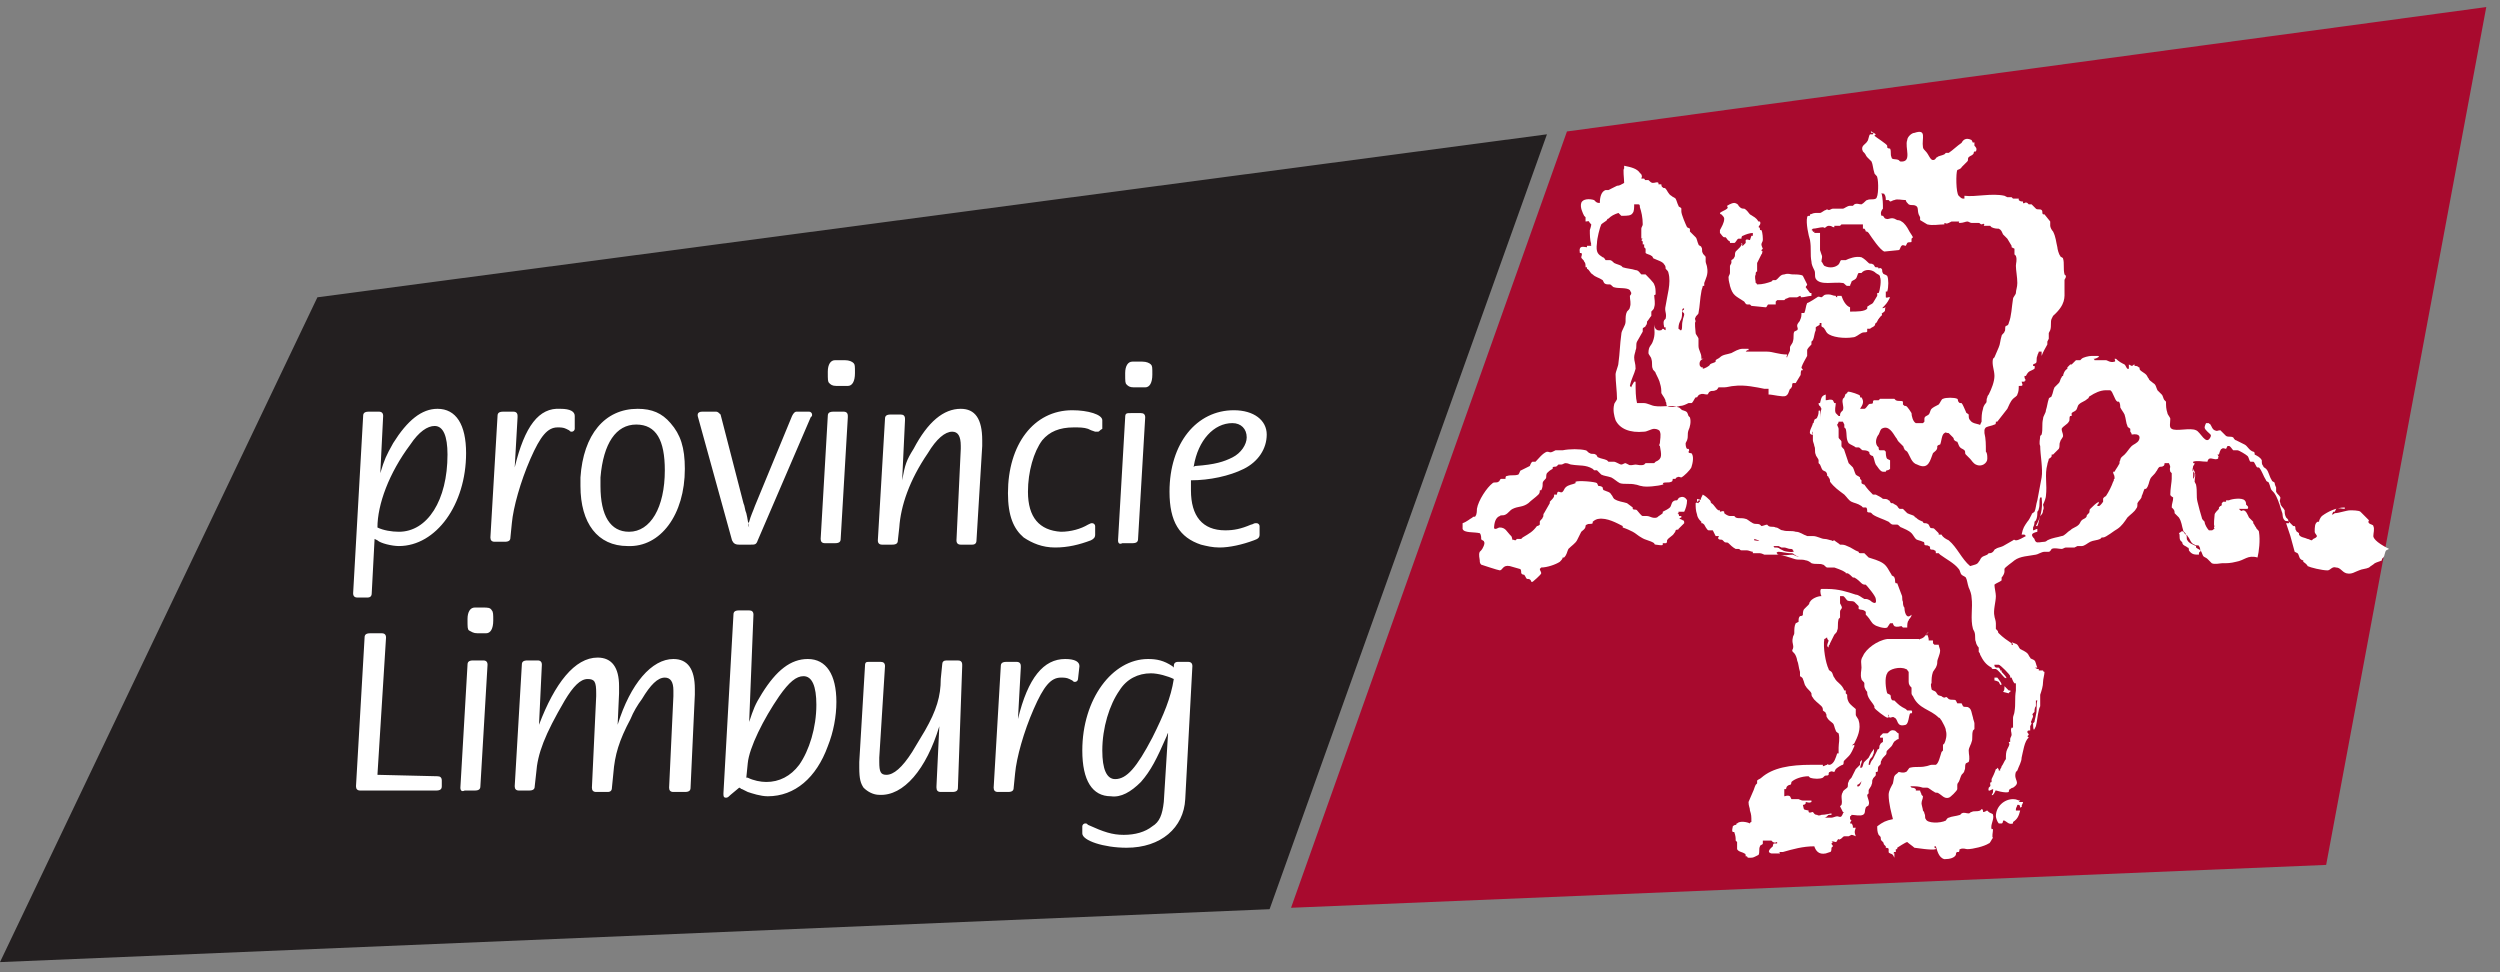 <?xml version="1.0" encoding="UTF-8"?> <svg xmlns="http://www.w3.org/2000/svg" width="126" height="49" viewBox="0 0 126 49" fill="none"><rect x="0" y="0" width="126" height="49" fill="#808080" stroke="none"/><path fill-rule="evenodd" clip-rule="evenodd" d="M15.997 14.984L0 48.49L63.987 45.824L77.966 6.769L15.997 14.984Z" fill="#231F20"></path><path fill-rule="evenodd" clip-rule="evenodd" d="M125.308 0.356L78.975 6.625L65.068 45.752L117.238 43.591L125.308 0.356Z" fill="#A80A2E"></path><path fill-rule="evenodd" clip-rule="evenodd" d="M19.167 23.847C19.384 23.126 19.456 22.982 19.816 22.333C20.536 21.18 21.257 20.604 22.05 20.604C22.986 20.604 23.491 21.397 23.491 22.838C23.491 25.432 21.978 27.521 20.104 27.521C19.744 27.521 19.167 27.377 19.023 27.233L18.879 27.161L18.735 29.899C18.735 30.044 18.663 30.116 18.519 30.116H18.014C17.87 30.116 17.798 30.044 17.798 29.899L18.303 20.964C18.303 20.82 18.375 20.748 18.591 20.748H19.095C19.239 20.748 19.311 20.82 19.311 20.964L19.167 23.847ZM19.023 26.585C19.311 26.729 19.744 26.801 20.104 26.801C21.545 26.801 22.554 25.216 22.554 22.91C22.554 21.973 22.338 21.469 21.905 21.469C21.545 21.469 21.113 21.757 20.681 22.405C19.6 23.847 19.023 25.432 19.023 26.585C19.023 26.513 19.023 26.585 19.023 26.585ZM28.247 20.604C28.751 20.604 28.967 20.748 28.967 20.964V21.613C28.967 21.685 28.895 21.757 28.823 21.757C28.751 21.757 28.751 21.757 28.679 21.685L28.535 21.613C28.391 21.541 28.247 21.541 28.102 21.541C27.598 21.541 27.238 21.973 26.733 23.126C26.229 24.279 25.869 25.576 25.797 26.369L25.725 27.089C25.725 27.233 25.652 27.305 25.436 27.305H24.932C24.788 27.305 24.716 27.233 24.716 27.089L25.076 20.964C25.076 20.82 25.148 20.748 25.364 20.748H25.869C26.013 20.748 26.085 20.82 26.085 20.964V21.036L25.941 23.558C26.445 21.469 27.166 20.532 28.247 20.604ZM32.138 20.604C32.858 20.604 33.363 20.82 33.795 21.325C34.299 21.901 34.516 22.55 34.516 23.63C34.516 25.936 33.291 27.594 31.633 27.521C30.12 27.521 29.255 26.369 29.255 24.495C29.255 24.351 29.255 24.207 29.255 24.063C29.399 21.901 30.48 20.604 32.138 20.604ZM30.264 24.495C30.264 26.008 30.769 26.801 31.705 26.801C32.786 26.801 33.507 25.576 33.507 23.703C33.507 22.189 33.075 21.397 32.066 21.397C31.057 21.397 30.408 22.333 30.264 24.063C30.264 24.207 30.264 24.351 30.264 24.495ZM37.758 26.297C37.83 26.008 37.974 25.72 38.046 25.504L39.92 20.964C39.992 20.82 40.064 20.748 40.136 20.748H40.785C40.857 20.748 40.929 20.82 40.929 20.892C40.929 20.964 40.929 20.964 40.857 21.036L38.191 27.233C38.118 27.45 38.046 27.45 37.83 27.45H37.254C37.038 27.45 36.966 27.377 36.894 27.233L35.164 20.964V20.892C35.164 20.82 35.236 20.748 35.38 20.748H36.101C36.173 20.748 36.245 20.82 36.317 20.892L37.47 25.36C37.542 25.504 37.542 25.72 37.614 25.864C37.686 26.152 37.686 26.297 37.758 26.585C37.686 26.441 37.686 26.369 37.758 26.297ZM41.361 27.161L41.721 20.964C41.721 20.82 41.793 20.748 42.01 20.748H42.514C42.658 20.748 42.73 20.82 42.73 20.964V21.036L42.37 27.161C42.37 27.305 42.298 27.377 42.082 27.377H41.577C41.433 27.377 41.361 27.305 41.361 27.161ZM42.154 19.451C41.938 19.451 41.865 19.379 41.793 19.307C41.721 19.235 41.721 19.163 41.721 18.73C41.721 18.37 41.865 18.154 42.082 18.154H42.442H42.586C42.802 18.154 42.946 18.226 43.018 18.298C43.09 18.37 43.09 18.442 43.09 18.803C43.09 19.235 42.946 19.451 42.73 19.451H42.37C42.226 19.451 42.226 19.451 42.154 19.451ZM46.045 22.622C46.765 21.253 47.558 20.604 48.423 20.604C49.143 20.604 49.504 21.108 49.504 22.189V22.477L49.215 27.233C49.215 27.377 49.143 27.45 48.999 27.45H48.423C48.279 27.45 48.206 27.377 48.206 27.233L48.423 22.622C48.423 22.55 48.423 22.55 48.423 22.477C48.423 21.973 48.279 21.757 47.99 21.757C47.63 21.757 47.198 22.117 46.765 22.838C45.829 24.207 45.396 25.504 45.324 26.585L45.252 27.233C45.252 27.377 45.18 27.45 44.964 27.45H44.46C44.315 27.45 44.243 27.377 44.243 27.233L44.604 21.108C44.604 20.964 44.676 20.892 44.892 20.892H45.396C45.54 20.892 45.612 20.964 45.612 21.108V21.18L45.468 24.207C45.612 23.414 45.684 23.198 46.045 22.622ZM55.34 21.757C55.268 21.757 55.268 21.757 55.196 21.757C54.98 21.685 54.98 21.685 54.836 21.613C54.62 21.541 54.404 21.541 54.115 21.541C53.395 21.541 52.89 21.757 52.53 22.189C52.098 22.766 51.809 23.774 51.809 24.783C51.809 26.08 52.386 26.729 53.467 26.801C53.971 26.801 54.476 26.657 54.836 26.441C54.98 26.369 54.98 26.369 55.052 26.369C55.124 26.369 55.196 26.441 55.196 26.513V26.945C55.196 27.089 55.124 27.161 54.98 27.233C54.404 27.45 53.827 27.594 53.178 27.594C52.53 27.594 52.026 27.377 51.593 27.089C51.089 26.657 50.801 26.008 50.801 24.855C50.801 22.405 52.098 20.676 54.043 20.676C54.836 20.676 55.556 20.892 55.556 21.18V21.613C55.412 21.685 55.412 21.757 55.34 21.757ZM56.349 27.233L56.709 21.036C56.709 20.82 56.781 20.82 56.998 20.82H57.502C57.646 20.82 57.718 20.892 57.718 21.036L57.358 27.161C57.358 27.305 57.286 27.377 57.07 27.377H56.565C56.421 27.45 56.349 27.377 56.349 27.233ZM57.142 19.523C56.925 19.523 56.853 19.451 56.781 19.379C56.709 19.307 56.709 19.235 56.709 18.803C56.709 18.442 56.853 18.226 57.07 18.226H57.43H57.574C57.79 18.226 57.934 18.298 58.006 18.37C58.078 18.442 58.078 18.514 58.078 18.875C58.078 19.307 57.934 19.523 57.718 19.523H57.358C57.214 19.523 57.142 19.523 57.142 19.523ZM60.024 24.495V24.711C60.024 26.008 60.6 26.729 61.753 26.729C62.186 26.729 62.546 26.657 63.05 26.441C63.123 26.441 63.194 26.369 63.267 26.369C63.339 26.369 63.339 26.369 63.339 26.369C63.411 26.369 63.483 26.441 63.483 26.513V26.945C63.483 27.089 63.411 27.161 63.194 27.233C62.618 27.45 61.969 27.594 61.465 27.594C61.105 27.594 60.817 27.521 60.528 27.45C59.447 27.089 58.943 26.297 58.943 24.783C58.943 22.333 60.312 20.676 62.186 20.676C63.194 20.676 63.843 21.18 63.843 21.901C63.843 22.622 63.411 23.27 62.69 23.63C61.969 23.991 60.961 24.207 60.024 24.207V24.495ZM60.24 23.486C61.249 23.414 61.681 23.27 62.114 23.054C62.546 22.838 62.834 22.405 62.834 22.045C62.834 21.613 62.546 21.325 62.114 21.325C61.177 21.325 60.384 22.189 60.168 23.486C60.096 23.558 60.24 23.486 60.24 23.486ZM22.05 39.123C22.194 39.123 22.266 39.195 22.266 39.339V39.627C22.266 39.771 22.194 39.843 21.978 39.843H18.159C18.014 39.843 17.942 39.771 17.942 39.627L18.375 32.133C18.375 31.989 18.447 31.917 18.663 31.917H19.239C19.384 31.917 19.456 31.989 19.456 32.133L19.023 39.051L22.05 39.123ZM23.203 39.699L23.563 33.502C23.563 33.358 23.635 33.286 23.851 33.286H24.355C24.5 33.286 24.572 33.358 24.572 33.502L24.211 39.627C24.211 39.771 24.139 39.843 23.923 39.843H23.419C23.275 39.915 23.203 39.843 23.203 39.699ZM24.067 31.917C23.851 31.917 23.779 31.845 23.635 31.773C23.563 31.701 23.563 31.629 23.563 31.197C23.563 30.836 23.707 30.62 23.923 30.62H24.211H24.355C24.572 30.62 24.716 30.62 24.788 30.764C24.86 30.836 24.86 30.98 24.86 31.268C24.86 31.701 24.716 31.917 24.5 31.917H24.067ZM30.12 33.142C30.841 33.142 31.201 33.646 31.201 34.583C31.201 34.727 31.201 34.799 31.201 34.944L31.129 36.529C31.777 34.439 32.858 33.214 33.939 33.214C34.66 33.214 35.02 33.718 35.02 34.727C35.02 34.871 35.02 34.944 35.02 35.016L34.804 39.699C34.804 39.843 34.732 39.915 34.516 39.915H33.939C33.795 39.915 33.723 39.843 33.723 39.699L33.939 35.088V34.799C33.939 34.367 33.795 34.151 33.507 34.151C33.147 34.151 32.786 34.511 32.354 35.232C32.138 35.52 31.922 35.88 31.777 36.24C31.201 37.321 30.985 38.042 30.913 38.979L30.841 39.699C30.841 39.843 30.769 39.915 30.625 39.915H30.048C29.904 39.915 29.832 39.843 29.832 39.699L30.048 35.088V34.944C30.048 34.367 29.976 34.223 29.616 34.223C29.255 34.223 28.895 34.583 28.463 35.304C27.454 37.033 27.094 37.97 27.022 38.979L26.95 39.627C26.95 39.771 26.878 39.843 26.661 39.843H26.157C26.013 39.843 25.941 39.771 25.941 39.627L26.301 33.502C26.301 33.358 26.373 33.286 26.589 33.286H27.094C27.238 33.286 27.31 33.358 27.31 33.502L27.166 36.529C27.958 34.439 28.967 33.142 30.12 33.142ZM37.758 36.385C37.974 35.736 38.046 35.52 38.407 34.944C39.127 33.791 39.848 33.214 40.713 33.214C41.649 33.214 42.154 34.007 42.154 35.376C42.154 36.096 42.01 36.889 41.721 37.61C41.145 39.195 40.064 40.132 38.695 40.132C38.335 40.132 37.902 39.987 37.686 39.915L37.398 39.771C37.326 39.771 37.326 39.699 37.254 39.699L36.821 40.06C36.749 40.132 36.677 40.204 36.605 40.204C36.461 40.204 36.461 40.132 36.461 39.987L36.966 30.98C36.966 30.836 37.038 30.764 37.254 30.764H37.758C37.902 30.764 37.974 30.836 37.974 30.98L37.758 36.385ZM37.686 39.195C37.974 39.339 38.335 39.411 38.623 39.411C39.271 39.411 39.848 39.123 40.28 38.546C40.785 37.826 41.145 36.673 41.145 35.52C41.145 34.583 40.929 34.079 40.496 34.079C40.136 34.079 39.776 34.367 39.271 35.088C38.479 36.24 37.758 37.682 37.686 38.474L37.614 39.195H37.686ZM44.315 40.06C44.027 40.06 43.739 39.915 43.523 39.699C43.379 39.483 43.307 39.267 43.307 38.691C43.307 38.618 43.307 38.474 43.307 38.402L43.595 33.574C43.595 33.358 43.667 33.358 43.811 33.358H44.388C44.532 33.358 44.604 33.43 44.604 33.574L44.315 38.186C44.315 38.258 44.315 38.33 44.315 38.402C44.315 38.907 44.388 39.051 44.676 39.051C45.036 39.051 45.468 38.691 45.973 37.898C46.189 37.538 46.405 37.177 46.621 36.817C47.198 35.808 47.414 35.088 47.414 34.223L47.486 33.502C47.486 33.358 47.558 33.286 47.702 33.286H48.279C48.423 33.286 48.495 33.358 48.495 33.502V33.574L48.279 39.699C48.279 39.843 48.206 39.915 47.99 39.915H47.414C47.27 39.915 47.198 39.843 47.198 39.699V39.627L47.342 36.601C46.693 38.763 45.54 40.132 44.315 40.06ZM53.683 33.214C54.187 33.214 54.404 33.358 54.404 33.574L54.331 34.223C54.331 34.295 54.259 34.367 54.187 34.367C54.115 34.367 54.115 34.367 54.043 34.295L53.899 34.223C53.755 34.151 53.611 34.151 53.467 34.151C52.962 34.151 52.602 34.583 52.098 35.736C51.593 36.889 51.233 38.186 51.161 38.979L51.089 39.699C51.089 39.843 51.017 39.915 50.801 39.915H50.296C50.152 39.915 50.08 39.843 50.08 39.699L50.44 33.574C50.44 33.43 50.512 33.358 50.729 33.358H51.233C51.377 33.358 51.449 33.43 51.449 33.574V33.646L51.305 36.24C51.809 34.151 52.602 33.214 53.683 33.214ZM58.799 37.105C58.295 38.258 58.006 38.835 57.502 39.411C56.998 39.915 56.493 40.204 55.989 40.132C55.052 40.132 54.548 39.339 54.548 37.826C54.548 35.232 56.061 33.214 57.862 33.214C58.295 33.214 58.655 33.286 59.087 33.574L59.159 33.646V33.574C59.159 33.43 59.231 33.358 59.376 33.358H59.88C60.024 33.358 60.096 33.43 60.096 33.574L59.736 40.276C59.664 41.717 58.511 42.726 56.781 42.726C55.629 42.726 54.548 42.365 54.548 42.005V41.645C54.548 41.573 54.62 41.501 54.692 41.501C54.764 41.501 54.764 41.501 54.836 41.573C55.629 41.933 56.061 42.077 56.637 42.077C57.214 42.077 57.718 41.933 58.078 41.645C58.439 41.429 58.583 41.068 58.655 40.42L58.871 36.961C58.871 36.889 58.799 37.105 58.799 37.105ZM58.006 33.935C57.358 33.935 56.781 34.223 56.421 34.799C55.917 35.52 55.556 36.673 55.556 37.826C55.556 38.763 55.773 39.267 56.205 39.267C56.781 39.267 57.286 38.691 58.078 37.177C58.655 36.024 59.015 35.16 59.159 34.223C58.871 34.079 58.367 33.935 58.006 33.935ZM101.457 40.276C101.673 40.276 101.673 40.348 101.817 40.348L101.745 40.42H101.817C101.889 40.42 101.889 40.42 101.962 40.42C101.962 40.492 101.889 40.564 101.889 40.636C101.962 40.636 101.817 40.708 101.817 40.708C101.817 40.708 101.817 40.564 101.745 40.564H101.673C101.673 40.636 101.601 40.708 101.601 40.78V40.852C101.745 40.852 101.745 40.852 101.817 40.852C101.745 41.14 101.673 41.285 101.457 41.429V41.501C101.241 41.573 101.169 41.429 101.025 41.357H100.953C100.953 41.357 100.953 41.501 100.881 41.501C100.881 41.501 100.809 41.501 100.737 41.501C100.664 41.429 100.592 41.212 100.592 41.14C100.592 40.636 101.025 40.276 101.457 40.276ZM96.197 39.555V39.843C96.485 39.915 96.341 39.627 96.197 39.555Z" fill="white"></path><path fill-rule="evenodd" clip-rule="evenodd" d="M97.134 31.989C97.206 32.133 97.206 32.206 97.206 32.278C97.278 32.278 97.35 32.278 97.422 32.278C97.422 32.278 97.422 32.35 97.422 32.422L97.494 32.494C97.566 32.494 97.566 32.494 97.71 32.494C97.71 32.566 97.782 32.71 97.782 32.782C97.782 32.998 97.638 33.214 97.638 33.358C97.638 33.43 97.638 33.502 97.566 33.647L97.422 33.863C97.35 34.079 97.35 34.223 97.35 34.439C97.278 34.439 97.35 34.727 97.35 34.727C97.35 34.8 97.494 34.8 97.566 34.872C97.71 35.088 97.638 35.016 97.854 35.088C97.854 35.088 97.926 35.16 97.998 35.16C98.07 35.16 98.07 35.088 98.142 35.16L98.215 35.232C98.359 35.304 98.503 35.232 98.575 35.304L98.647 35.448C98.719 35.448 98.791 35.448 98.863 35.448L98.935 35.592C99.007 35.664 99.151 35.592 99.223 35.664C99.367 35.736 99.367 35.953 99.439 36.169C99.439 36.241 99.511 36.385 99.511 36.457C99.511 36.529 99.511 36.673 99.511 36.745L99.439 36.817C99.367 37.033 99.439 37.249 99.367 37.394C99.367 37.466 99.223 37.682 99.223 37.826C99.223 38.042 99.295 38.186 99.223 38.402L99.079 38.474C99.007 38.619 99.079 38.691 99.007 38.835C99.007 38.907 98.935 38.979 98.863 39.051C98.791 39.195 98.791 39.267 98.719 39.411C98.719 39.411 98.647 39.483 98.647 39.555C98.647 39.627 98.647 39.7 98.647 39.772C98.647 39.844 98.287 40.204 98.215 40.204C97.998 40.276 97.854 40.06 97.71 39.988C97.638 39.916 97.566 39.988 97.494 39.916C97.35 39.844 97.206 39.7 97.134 39.7C97.062 39.7 96.99 39.7 96.917 39.7C96.701 39.627 96.557 39.627 96.269 39.627V39.7C96.413 39.7 96.485 39.7 96.557 39.772C96.557 39.844 96.557 39.844 96.557 39.844C96.629 39.844 96.701 39.844 96.773 39.844C96.773 39.916 96.845 39.988 96.845 40.06L96.917 40.132C96.917 40.276 96.845 40.348 96.845 40.492C96.845 40.564 96.917 40.78 96.917 40.852C96.917 40.852 96.99 40.924 96.99 40.996C97.062 41.141 96.99 41.213 97.062 41.285C97.134 41.501 97.782 41.501 98.07 41.357C98.07 41.357 98.142 41.213 98.215 41.213C98.359 41.141 98.575 41.141 98.791 41.069L98.863 40.996C99.007 40.924 99.079 40.996 99.223 40.996C99.295 40.996 99.295 40.924 99.367 40.924C99.511 40.852 99.584 40.924 99.8 40.852L99.872 40.78C99.944 40.78 99.944 40.852 99.944 40.924C100.088 40.924 100.088 40.852 100.16 40.852L100.232 40.924C100.304 40.996 100.448 40.996 100.448 41.069C100.52 41.285 100.304 41.573 100.376 41.789H100.448C100.448 41.933 100.376 42.221 100.448 42.221C100.376 42.294 100.304 42.51 100.232 42.51C100.016 42.654 99.439 42.798 99.151 42.798C99.079 42.798 98.935 42.726 98.791 42.798C98.719 42.798 98.791 42.87 98.719 42.942H98.647C98.575 42.942 98.575 43.086 98.575 43.086C98.503 43.23 98.287 43.302 97.998 43.302C97.71 43.23 97.638 42.87 97.566 42.654H97.494C97.494 42.654 97.494 42.798 97.566 42.726V42.798C97.35 42.87 96.557 42.726 96.485 42.726C96.413 42.654 96.197 42.51 96.125 42.438C96.053 42.438 95.62 42.726 95.62 42.726V42.798H95.548C95.548 42.798 95.548 42.87 95.548 42.942C95.548 42.942 95.404 42.942 95.476 42.942C95.404 42.942 95.476 43.014 95.476 43.014C95.404 43.014 95.404 43.086 95.476 43.014C95.476 43.086 95.476 43.158 95.476 43.23L95.404 43.086C95.332 43.014 95.188 43.014 95.188 42.942C95.188 42.942 95.188 42.87 95.188 42.798C95.188 42.726 95.044 42.726 95.044 42.726V42.654L94.972 42.582C94.9 42.51 94.972 42.51 94.9 42.438L94.828 42.366C94.756 42.294 94.828 42.221 94.756 42.149L94.684 42.077C94.612 41.933 94.612 41.789 94.612 41.645C94.9 41.429 95.044 41.357 95.404 41.285C95.332 40.996 95.188 40.492 95.188 40.06C95.188 39.844 95.332 39.627 95.404 39.483C95.476 39.195 95.404 39.123 95.62 38.979L95.692 38.907C95.764 38.907 95.909 38.979 96.053 38.907C96.125 38.907 96.197 38.691 96.269 38.691C96.557 38.619 96.773 38.691 97.062 38.619C97.134 38.619 97.278 38.547 97.35 38.547C97.422 38.547 97.494 38.547 97.566 38.547C97.71 38.474 97.782 38.114 97.854 37.898L97.926 37.826C97.926 37.754 97.926 37.61 97.926 37.538L97.998 37.466C98.07 37.322 98.142 37.033 98.07 36.817C98.07 36.673 97.926 36.457 97.854 36.313C97.782 36.241 97.782 36.169 97.71 36.169C97.278 35.736 96.701 35.736 96.413 35.088C96.413 35.088 96.341 35.016 96.341 34.944C96.341 34.872 96.341 34.655 96.341 34.655C96.269 34.583 96.197 34.511 96.197 34.367C96.197 34.223 96.197 34.007 96.197 33.863C96.125 33.791 96.125 33.719 96.053 33.719C95.764 33.575 95.188 33.719 95.116 33.935C94.972 34.151 95.044 34.727 95.116 34.944L95.26 35.016C95.332 35.088 95.26 35.16 95.332 35.232C95.332 35.304 95.404 35.304 95.476 35.304C95.692 35.52 95.764 35.592 96.053 35.736L96.125 35.808C96.197 35.808 96.269 35.808 96.341 35.808C96.341 35.808 96.413 35.88 96.341 35.953H96.269C96.197 36.097 96.197 36.457 96.053 36.529C95.548 36.673 95.692 36.241 95.476 36.169C95.404 36.097 95.332 36.169 95.26 36.169C95.188 36.169 95.188 36.025 95.188 36.025C95.116 36.025 95.188 36.097 95.188 36.097C95.188 36.169 95.188 36.169 95.116 36.169C95.044 36.169 94.468 35.736 94.468 35.664V35.592C94.395 35.448 94.251 35.304 94.179 35.16C94.107 35.016 94.107 34.944 94.107 34.872C94.035 34.8 93.963 34.655 93.963 34.583C93.963 34.583 93.963 34.511 93.963 34.439C93.963 34.367 93.819 34.295 93.819 34.223C93.747 34.007 93.819 33.791 93.819 33.647C93.819 33.43 93.747 33.286 93.891 33.07C94.035 32.71 94.612 32.278 95.116 32.206C95.188 32.206 95.188 32.206 95.26 32.206C95.692 32.206 96.269 32.206 96.701 32.206C96.773 32.206 96.701 32.278 96.773 32.206C97.062 32.133 97.061 31.917 97.206 31.845C96.99 32.061 97.062 32.061 97.134 31.989ZM75.012 26.297L75.084 26.513C75.084 26.369 75.156 26.297 75.012 26.297ZM85.028 15.416C85.028 15.416 84.596 15.848 85.172 15.776C84.956 15.704 85.172 15.344 85.028 15.416ZM92.738 11.093L92.882 11.309C92.81 11.165 92.882 11.093 92.738 11.093ZM87.406 10.228C87.478 10.228 87.622 10.3 87.622 10.372L87.694 10.444C87.766 10.516 87.838 10.516 87.91 10.516C88.054 10.588 88.126 10.732 88.198 10.804C88.415 10.948 88.487 10.948 88.631 11.165H88.703C88.775 11.309 88.631 11.381 88.631 11.453C88.703 11.453 88.703 11.525 88.703 11.597H88.775C88.847 11.741 88.847 12.029 88.847 12.101C88.847 12.174 88.775 12.245 88.775 12.318C88.775 12.39 88.847 12.534 88.847 12.534L88.775 12.606C88.775 12.678 88.847 12.678 88.847 12.678C88.775 12.75 88.847 12.75 88.775 12.822C88.703 12.966 88.631 13.11 88.559 13.254C88.559 13.398 88.559 13.543 88.559 13.687C88.487 13.687 88.487 13.759 88.487 13.831C88.415 13.975 88.487 14.119 88.487 14.263C88.559 14.263 88.487 14.263 88.559 14.335C88.847 14.335 89.063 14.263 89.279 14.191L89.351 14.119C89.423 14.119 89.423 14.119 89.496 14.119C89.64 14.047 89.712 13.831 89.928 13.831C90.144 13.759 90.216 13.831 90.36 13.831H90.432C90.504 13.831 90.793 13.831 90.865 13.903L91.081 14.335C91.081 14.407 91.009 14.407 91.009 14.479L91.225 14.768C91.297 14.768 91.297 14.768 91.297 14.768V14.912C91.153 14.912 90.937 14.984 90.793 14.984C90.721 14.984 90.793 14.912 90.721 14.912L90.576 14.984C90.432 14.984 90.36 14.984 90.216 14.984C90.144 14.984 90.072 15.056 90 15.056L89.928 15.128C89.784 15.128 89.64 15.128 89.568 15.128L89.496 15.2C89.496 15.272 89.496 15.344 89.496 15.344C89.351 15.344 89.279 15.344 89.135 15.344C89.063 15.344 89.063 15.488 88.991 15.488C88.919 15.488 88.343 15.416 88.27 15.416L88.198 15.344C88.126 15.344 88.054 15.344 88.054 15.344C87.982 15.344 87.91 15.2 87.91 15.2C87.478 14.912 87.334 14.912 87.19 14.407C87.19 14.335 87.118 14.191 87.118 13.975C87.118 13.903 87.19 13.831 87.19 13.759C87.19 13.615 87.19 13.543 87.19 13.398L87.262 13.254C87.262 13.182 87.262 13.182 87.262 13.11C87.262 13.11 87.406 13.038 87.406 12.966C87.478 12.894 87.406 12.822 87.478 12.678C87.55 12.606 87.622 12.534 87.694 12.462C87.766 12.39 87.766 12.318 87.766 12.245L87.838 12.318H87.766C87.694 12.318 87.838 12.39 87.838 12.39L87.982 12.245V12.101C88.054 12.029 88.126 12.101 88.198 12.101L88.27 11.885H88.343C88.343 11.813 88.343 11.741 88.343 11.741C88.198 11.741 87.982 11.813 87.838 11.885C87.766 11.885 87.766 12.029 87.766 12.029C87.694 12.029 87.622 12.029 87.622 12.029C87.55 12.029 87.478 12.245 87.406 12.245C87.334 12.245 87.262 12.245 87.19 12.245V12.174C87.046 12.101 87.046 12.029 86.974 11.957H86.901C86.829 11.957 86.757 11.813 86.685 11.741C86.685 11.669 86.685 11.669 86.685 11.597C86.757 11.453 86.901 11.237 86.901 11.021C86.901 10.948 86.829 10.876 86.757 10.804C86.685 10.804 86.685 10.732 86.685 10.732C86.757 10.66 86.974 10.588 87.046 10.516C87.118 10.444 87.046 10.444 87.046 10.372C87.046 10.372 87.262 10.228 87.406 10.228ZM100.448 39.483C100.376 39.555 100.304 39.627 100.232 39.7C100.16 39.988 100.376 39.772 100.448 39.772C100.448 39.7 100.448 39.627 100.448 39.555C100.448 39.555 100.592 39.555 100.592 39.483C100.592 39.555 100.52 39.411 100.448 39.483Z" fill="white"></path><path fill-rule="evenodd" clip-rule="evenodd" d="M100.736 39.123C100.664 39.339 100.592 39.483 100.52 39.627C100.448 39.771 100.448 39.843 100.448 39.916C100.448 39.987 100.304 40.132 100.448 40.06C100.592 39.916 100.736 39.411 100.809 39.123H100.736ZM101.025 34.583C101.025 34.727 101.025 34.799 100.953 34.871L101.241 34.944C101.241 34.871 101.385 34.871 101.313 34.799H101.241C101.169 34.727 101.097 34.655 101.025 34.583ZM100.52 34.151C100.52 34.151 100.52 34.223 100.52 34.295C100.592 34.295 100.736 34.367 100.736 34.367L100.809 34.511C101.025 34.583 100.664 34.151 100.664 34.151C100.592 34.151 100.52 34.151 100.52 34.151ZM100.736 28.53C100.736 28.53 100.304 28.963 100.592 28.891C100.592 28.891 100.664 28.747 100.736 28.747C100.809 28.747 101.097 28.602 100.953 28.602C100.881 28.53 100.809 28.53 100.736 28.53ZM88.991 27.377C89.063 27.377 89.135 27.666 89.207 27.666C89.351 27.666 89.423 27.522 89.279 27.45C89.279 27.45 89.063 27.45 88.991 27.377Z" fill="white"></path><path fill-rule="evenodd" clip-rule="evenodd" d="M95.981 30.62C95.909 30.548 95.909 30.404 95.909 30.332C95.837 30.188 95.909 30.116 95.837 29.971C95.764 29.755 95.692 29.611 95.62 29.395H95.548C95.476 29.323 95.548 29.251 95.476 29.107C95.476 29.035 95.332 29.035 95.332 28.963C95.188 28.747 95.116 28.53 94.9 28.386C94.684 28.242 94.395 28.17 94.179 28.098C94.107 28.026 94.035 27.954 93.963 27.882C93.891 27.882 93.819 27.882 93.747 27.882C93.675 27.882 93.675 27.81 93.675 27.81C93.459 27.738 93.314 27.594 93.098 27.522C92.954 27.45 92.882 27.45 92.738 27.45C92.666 27.378 92.522 27.305 92.45 27.233C92.378 27.233 92.378 27.305 92.306 27.233C92.234 27.233 92.09 27.161 91.945 27.161C91.801 27.161 91.585 27.017 91.369 27.017C91.297 27.017 91.225 27.017 91.081 27.017C90.865 26.945 90.72 26.801 90.504 26.801C90.288 26.729 90.072 26.801 89.856 26.729C89.712 26.729 89.64 26.585 89.496 26.585C89.351 26.513 89.279 26.585 89.135 26.513L89.063 26.441C88.991 26.441 88.847 26.513 88.775 26.513L88.703 26.441C88.559 26.369 88.487 26.441 88.343 26.369C88.198 26.297 88.054 26.152 87.982 26.152C87.766 26.08 87.622 26.152 87.478 26.08L87.406 26.008C87.334 26.008 87.262 26.008 87.19 26.008C87.118 26.008 86.974 25.936 86.901 25.864V25.792C86.829 25.72 86.757 25.792 86.685 25.792V25.72H86.613C86.469 25.648 86.397 25.432 86.253 25.36C86.181 25.288 86.253 25.288 86.181 25.216C86.109 25.144 85.965 25 85.82 24.927L85.749 25.072C85.676 25.216 85.82 25.216 85.532 25.144V25.288C85.532 25.288 85.604 25.288 85.604 25.216H85.676V25.288C85.604 25.288 85.604 25.36 85.604 25.36C85.532 25.36 85.532 25.288 85.46 25.36C85.46 25.576 85.46 25.72 85.532 25.936C85.532 26.008 85.604 26.152 85.676 26.225L85.749 26.297V26.369C85.82 26.369 85.82 26.369 85.893 26.441C85.893 26.441 86.037 26.729 86.109 26.729C86.181 26.729 86.253 26.729 86.325 26.729L86.469 27.017C86.541 27.017 86.541 27.017 86.613 27.017C86.685 27.017 86.541 27.089 86.613 27.161C86.685 27.233 86.757 27.161 86.829 27.233L86.901 27.305C86.974 27.378 87.046 27.305 87.118 27.378C87.19 27.45 87.334 27.594 87.478 27.666C87.55 27.666 87.622 27.666 87.622 27.666C87.694 27.666 87.694 27.738 87.766 27.738C87.838 27.738 87.91 27.738 88.054 27.738C88.126 27.738 88.27 27.81 88.343 27.81V27.882C88.487 27.882 88.631 27.882 88.703 27.882C88.775 27.882 88.919 27.954 88.919 27.954C89.135 27.954 89.351 27.954 89.567 27.954C89.784 27.954 90.216 28.098 90.432 28.17C90.648 28.242 90.793 28.17 91.009 28.242C91.081 28.242 91.225 28.314 91.297 28.386C91.513 28.458 91.729 28.386 91.873 28.458C91.945 28.458 92.017 28.602 92.09 28.602C92.234 28.602 92.306 28.602 92.45 28.602C92.45 28.602 92.882 28.747 92.954 28.819C93.026 28.819 93.026 28.891 93.026 28.891H93.098C93.17 28.891 93.314 29.035 93.387 29.107H93.459C93.603 29.179 93.747 29.323 93.819 29.395C93.891 29.467 93.963 29.467 94.035 29.467C94.107 29.539 94.54 30.044 94.54 30.188C94.612 30.548 94.323 30.332 94.251 30.26C94.107 30.188 94.107 30.188 93.963 30.188C93.819 30.116 93.675 29.971 93.531 29.971C93.098 29.827 92.666 29.683 92.09 29.683C92.017 29.683 91.873 29.683 91.801 29.683C91.729 29.683 91.729 29.899 91.801 30.044C91.585 30.044 91.297 30.188 91.225 30.332C91.153 30.404 91.225 30.404 91.153 30.476C91.081 30.548 91.009 30.62 90.937 30.692C90.865 30.764 90.865 30.908 90.865 30.98C90.865 31.052 90.72 31.052 90.72 31.052C90.648 31.125 90.648 31.197 90.648 31.341L90.504 31.413C90.432 31.557 90.432 31.701 90.432 31.917C90.432 31.989 90.36 32.061 90.36 32.133C90.288 32.422 90.432 32.494 90.36 32.71C90.36 32.71 90.288 32.782 90.36 32.854L90.432 32.926C90.504 32.998 90.576 33.214 90.576 33.286C90.648 33.43 90.648 33.647 90.72 33.863C90.72 33.935 90.72 34.007 90.72 34.079C90.72 34.079 90.865 34.151 90.865 34.223C90.937 34.367 90.937 34.511 91.009 34.583C91.081 34.727 91.225 34.799 91.297 34.944C91.297 35.016 91.297 35.088 91.369 35.16C91.441 35.304 91.657 35.448 91.801 35.592C91.873 35.664 91.873 35.736 91.873 35.808C91.945 35.88 92.017 35.88 92.017 35.952C92.09 36.024 92.017 36.096 92.09 36.169C92.162 36.313 92.306 36.385 92.378 36.457C92.45 36.529 92.45 36.673 92.522 36.817C92.522 36.889 92.666 36.961 92.666 36.961C92.738 37.249 92.666 37.465 92.666 37.682C92.666 37.682 92.666 37.754 92.666 37.682V37.754V37.97H92.594C92.522 38.186 92.45 38.474 92.234 38.546H92.162C92.162 38.546 92.09 38.474 92.09 38.546C92.017 38.546 91.945 38.618 91.873 38.618V38.546C91.729 38.546 91.585 38.546 91.369 38.546C91.441 38.546 91.297 38.546 91.297 38.546C90.216 38.546 89.351 38.691 88.775 39.195C88.703 39.267 88.631 39.267 88.559 39.339C88.559 39.339 88.559 39.411 88.559 39.483L88.487 39.555C88.415 39.699 88.415 39.771 88.343 39.916C88.27 40.06 88.198 40.276 88.126 40.42C88.126 40.636 88.198 40.708 88.198 40.852C88.27 41.068 88.27 41.141 88.27 41.429C88.198 41.429 88.198 41.501 88.198 41.501C88.054 41.429 87.694 41.357 87.55 41.501C87.478 41.501 87.55 41.573 87.478 41.573C87.406 41.573 87.334 41.645 87.334 41.645C87.334 41.717 87.262 41.861 87.334 41.933H87.406C87.478 42.149 87.478 42.221 87.478 42.365L87.55 42.438C87.55 42.582 87.55 42.654 87.55 42.798C87.622 42.942 87.838 42.942 87.91 43.014C87.982 43.014 87.982 43.086 87.982 43.158H88.054C88.054 43.158 88.054 43.23 88.126 43.23C88.343 43.23 88.343 43.23 88.487 43.158L88.631 43.086C88.703 42.942 88.631 42.798 88.703 42.654C88.703 42.582 88.847 42.582 88.847 42.51C88.847 42.51 88.847 42.438 88.847 42.365C88.919 42.365 89.063 42.365 89.063 42.365C89.135 42.365 89.207 42.365 89.279 42.365L89.351 42.438C89.496 42.51 89.496 42.438 89.567 42.438V42.51C89.496 42.51 89.423 42.51 89.423 42.51C89.351 42.51 89.351 42.654 89.351 42.654C89.279 42.726 88.991 42.942 89.279 43.014C89.351 43.014 89.496 43.014 89.64 43.014C89.567 43.014 89.712 43.014 89.712 43.014C89.712 43.014 89.712 42.942 89.64 42.942C89.784 42.942 89.784 42.942 89.856 42.942C90.36 42.798 90.865 42.654 91.441 42.654C91.513 42.87 91.657 43.086 92.017 43.014L92.234 42.942C92.306 42.942 92.306 42.798 92.306 42.726L92.378 42.654C92.378 42.582 92.306 42.582 92.306 42.51L92.378 42.438H92.306C92.378 42.365 92.45 42.438 92.522 42.438C92.594 42.438 92.594 42.293 92.666 42.293C92.738 42.293 92.738 42.365 92.738 42.293C92.81 42.293 92.882 42.149 92.954 42.149C93.026 42.149 93.17 42.149 93.17 42.149L93.314 42.077C93.387 42.077 93.531 42.149 93.531 42.149C93.459 41.933 93.459 41.933 93.531 41.717C93.459 41.717 93.459 41.717 93.387 41.717C93.387 41.645 93.387 41.573 93.314 41.501H93.243C93.243 41.429 93.314 41.357 93.314 41.357L93.243 41.285C93.243 41.212 93.243 41.212 93.243 41.141C93.314 41.141 93.314 41.068 93.314 41.068C93.459 41.068 93.747 41.141 93.891 41.068C94.035 40.996 93.963 40.852 94.035 40.708C94.035 40.636 94.179 40.636 94.179 40.564C94.251 40.42 94.107 40.204 94.107 40.06L94.179 39.987C94.179 39.916 94.179 39.916 94.179 39.843C94.179 39.771 94.323 39.627 94.323 39.555C94.395 39.411 94.323 39.339 94.395 39.267C94.395 39.195 94.54 39.123 94.54 39.051C94.54 39.051 94.54 38.979 94.54 38.907H94.612C94.684 38.835 94.612 38.691 94.684 38.618L94.756 38.546C94.828 38.474 94.756 38.402 94.828 38.33C94.828 38.258 94.972 38.114 95.044 38.042C95.116 37.97 95.044 37.898 95.116 37.826C95.188 37.754 95.26 37.682 95.332 37.61C95.404 37.538 95.404 37.394 95.548 37.321C95.62 37.249 95.692 37.249 95.692 37.249C95.692 37.177 95.692 37.105 95.692 36.961C95.62 36.961 95.548 36.817 95.476 36.817C95.26 36.745 95.188 36.961 95.116 36.961C95.044 36.961 94.972 36.961 94.9 36.961L94.756 37.105V37.177C94.756 37.177 94.828 37.177 94.9 37.177V37.249C94.9 37.321 94.9 37.321 94.9 37.394C94.9 37.394 94.756 37.465 94.756 37.538C94.684 37.61 94.756 37.682 94.684 37.754C94.684 37.754 94.612 37.754 94.612 37.826C94.54 37.97 94.467 38.114 94.395 38.258C94.323 38.33 94.251 38.474 94.251 38.546C94.179 38.546 94.251 38.546 94.179 38.546C94.179 38.546 94.179 38.402 94.251 38.258C94.323 38.186 94.395 38.114 94.395 38.042C94.467 37.97 94.467 37.61 94.395 37.826C94.323 37.898 94.251 38.042 94.179 38.186C94.107 38.258 94.035 38.33 93.963 38.402C93.891 38.474 93.891 38.691 93.819 38.691H93.747C93.747 38.618 93.963 38.114 93.747 38.402C93.747 38.474 93.747 38.474 93.747 38.546C93.675 38.618 93.603 38.691 93.531 38.763C93.459 38.907 93.387 39.051 93.314 39.195C93.243 39.267 93.17 39.339 93.17 39.411C93.098 39.483 93.17 39.627 93.098 39.699C93.026 39.771 92.882 39.843 92.882 39.916C92.738 40.132 92.882 40.348 92.81 40.564L92.738 40.636L92.882 40.924C92.882 40.924 93.026 40.924 92.954 40.924C92.882 40.924 92.882 41.068 92.81 41.141C92.738 41.212 92.666 41.141 92.594 41.141C92.522 41.141 92.378 41.212 92.306 41.212C92.162 41.212 92.017 41.212 91.945 41.212C92.017 41.212 92.09 41.141 92.162 41.068C92.162 41.068 92.234 41.068 92.306 41.068V40.996C92.234 40.996 92.017 41.068 91.801 41.068C91.801 41.068 91.657 41.141 91.585 41.068C91.441 41.068 91.441 40.996 91.369 40.924C91.297 40.924 91.225 40.996 91.153 40.924V40.852C90.865 40.78 90.937 40.852 90.865 40.564C90.937 40.564 90.937 40.564 91.009 40.492V40.42C91.081 40.42 91.153 40.492 91.297 40.42V40.348C91.297 40.348 91.369 40.348 91.441 40.348C91.297 40.348 91.009 40.348 90.865 40.348C90.793 40.348 90.648 40.276 90.648 40.276C90.576 40.276 90.432 40.276 90.288 40.276L90.216 40.132C90.072 40.06 90 40.132 89.928 40.132C89.928 39.987 89.928 39.916 89.928 39.771H90C90.072 39.699 90 39.699 90.072 39.627C90.072 39.627 90.144 39.555 90.216 39.555C90.288 39.555 90.288 39.411 90.288 39.411C90.432 39.267 90.793 39.123 91.153 39.123L91.225 39.195C91.441 39.267 91.729 39.267 91.873 39.195L91.945 39.123C92.017 39.051 92.09 39.123 92.162 39.051C92.162 38.979 92.162 38.907 92.234 38.907C92.306 38.835 92.378 38.907 92.45 38.907L92.522 38.763C92.594 38.691 92.81 38.546 92.882 38.546C92.954 38.474 92.882 38.402 92.954 38.33C93.026 38.258 93.098 38.186 93.17 38.114C93.314 37.97 93.387 37.754 93.459 37.61V37.538C93.243 37.61 93.387 37.538 93.459 37.465C93.603 37.177 93.819 36.745 93.675 36.313C93.675 36.241 93.531 36.096 93.531 36.024C93.531 35.88 93.531 35.808 93.531 35.736C93.459 35.664 93.243 35.52 93.17 35.376C93.098 35.232 93.098 35.16 93.098 35.016L93.026 34.944C93.026 34.871 93.026 34.799 93.026 34.799H92.954C92.81 34.439 92.594 34.439 92.45 34.151C92.378 34.079 92.378 33.935 92.306 33.863C92.234 33.791 92.162 33.791 92.162 33.718C92.017 33.43 91.873 32.638 91.945 32.205C92.017 32.205 92.017 32.133 92.09 32.133C92.09 32.205 92.09 32.205 92.162 32.277C92.162 32.349 92.09 32.422 92.09 32.566L92.162 32.638C92.162 32.566 92.162 32.494 92.234 32.494C92.162 32.566 92.234 32.422 92.234 32.422C92.306 32.277 92.378 32.133 92.45 31.989C92.522 31.917 92.594 31.845 92.594 31.773C92.666 31.629 92.594 31.485 92.666 31.197L92.738 31.125C92.738 31.052 92.738 30.908 92.738 30.836C92.738 30.692 92.882 30.692 92.81 30.548L92.738 30.404C92.738 30.26 92.738 30.116 92.738 30.044C92.81 30.044 92.882 30.044 92.882 30.044C92.954 30.044 93.026 30.188 93.098 30.26C93.243 30.332 93.314 30.26 93.459 30.332C93.459 30.332 93.603 30.476 93.675 30.548V30.692C93.819 30.764 93.891 30.692 94.035 30.836C94.035 30.836 94.035 30.908 94.035 30.98L94.107 31.052C94.251 31.197 94.323 31.413 94.467 31.485C94.54 31.557 94.972 31.701 95.116 31.629L95.26 31.413C95.332 31.413 95.404 31.413 95.404 31.413C95.404 31.485 95.476 31.557 95.476 31.557C95.62 31.629 95.764 31.557 95.837 31.557L95.909 31.629C95.981 31.629 96.053 31.629 96.125 31.629C96.125 31.485 96.125 31.341 96.197 31.269C96.197 31.197 96.341 31.125 96.341 30.98C96.053 31.269 95.981 30.764 95.981 30.62ZM88.415 27.233V27.161C88.631 27.233 88.847 27.305 88.415 27.233ZM89.423 27.594C89.423 27.594 89.423 27.522 89.351 27.522C89.423 27.522 89.567 27.522 89.64 27.522L89.784 27.594C89.856 27.594 89.928 27.594 89.928 27.594C90 27.594 90.144 27.666 90.216 27.666C90.288 27.666 90.36 27.666 90.36 27.738C90.576 27.882 89.928 27.81 89.856 27.738L89.712 27.666C89.64 27.594 89.567 27.594 89.423 27.594ZM90.36 27.954C90.144 27.954 89.928 28.026 89.64 27.954C89.567 27.954 89.567 27.882 89.567 27.882C89.496 27.882 89.567 27.81 89.64 27.81C89.784 27.81 90.072 27.882 90.216 27.882C90.36 27.882 90.36 27.882 90.432 27.954C90.504 27.954 90.504 28.026 90.576 28.026C90.865 28.17 90.36 27.954 90.36 27.954ZM93.819 39.339C93.819 39.411 93.747 39.627 93.675 39.627C93.603 39.699 93.603 39.555 93.603 39.555C93.675 39.555 93.819 39.411 93.819 39.339ZM91.369 21.325C91.369 21.469 91.081 21.829 91.297 21.901C91.441 21.973 91.297 21.829 91.369 21.757C91.369 21.685 91.585 21.469 91.585 21.397L91.513 21.325H91.369ZM94.756 15.848C94.684 15.92 94.323 16.281 94.612 16.137C94.612 16.137 95.044 15.704 94.756 15.848Z" fill="white"></path><path fill-rule="evenodd" clip-rule="evenodd" d="M104.051 14.623C104.051 14.479 104.051 14.191 104.051 14.119C104.051 14.047 104.123 14.047 104.123 13.903L104.051 13.831C103.979 13.542 104.051 13.254 103.979 13.038C103.979 12.966 103.835 12.966 103.835 12.894C103.763 12.822 103.691 12.534 103.691 12.461C103.619 12.173 103.619 11.957 103.475 11.669C103.403 11.597 103.331 11.453 103.331 11.381C103.331 11.309 103.331 11.236 103.331 11.164L103.042 10.804C102.97 10.804 102.97 10.804 102.97 10.804C102.898 10.732 102.97 10.66 102.898 10.588C102.826 10.516 102.682 10.588 102.61 10.516C102.538 10.444 102.466 10.372 102.394 10.3C102.322 10.3 102.322 10.3 102.25 10.3L102.178 10.228C102.034 10.156 102.034 10.3 101.961 10.228V10.156C101.889 10.156 101.817 10.156 101.745 10.084V10.011C101.673 10.011 101.529 10.011 101.457 10.011L101.385 9.939C101.313 9.939 101.241 9.939 101.169 9.939L101.025 9.867C100.376 9.723 99.584 9.939 99.007 9.867C99.007 9.939 99.007 9.939 99.007 10.011H98.935C98.863 10.011 98.791 9.939 98.719 9.867C98.575 9.723 98.575 8.714 98.647 8.57C98.647 8.57 98.863 8.498 98.863 8.426C98.935 8.354 99.079 8.21 99.151 8.138C99.223 8.066 99.151 7.994 99.223 7.922C99.295 7.85 99.367 7.85 99.439 7.778C99.511 7.706 99.439 7.706 99.511 7.634H99.584C99.656 7.489 99.584 7.417 99.511 7.345C99.511 7.273 99.511 7.201 99.511 7.201C99.511 7.129 99.439 7.201 99.439 7.201L99.367 7.057C99.079 6.913 98.935 7.057 98.863 7.201C98.647 7.345 98.431 7.561 98.215 7.706C98.142 7.706 98.142 7.706 98.07 7.706L97.998 7.778C97.854 7.85 97.71 7.85 97.638 7.922C97.566 7.922 97.566 8.066 97.422 8.066C97.278 8.066 97.206 7.778 97.061 7.634C96.99 7.561 96.917 7.489 96.917 7.417C96.845 6.985 97.134 6.481 96.485 6.697C96.341 6.697 96.125 6.913 96.125 7.057C95.981 7.417 96.413 8.21 95.764 8.138L95.692 8.066C95.548 7.994 95.332 8.066 95.332 7.922C95.26 7.778 95.332 7.634 95.26 7.489C95.26 7.489 95.116 7.489 95.116 7.417V7.345C95.116 7.273 94.54 6.913 94.468 6.841C94.54 6.841 94.468 6.841 94.468 6.841L94.54 6.769C94.468 6.697 94.395 6.697 94.323 6.625C94.251 6.625 94.323 6.697 94.323 6.697C94.395 6.697 94.323 6.697 94.395 6.697C94.468 6.769 94.395 6.697 94.395 6.769C94.323 6.769 94.251 6.769 94.251 6.769C94.179 6.841 94.179 7.057 94.107 7.129C94.035 7.273 93.747 7.345 93.891 7.634L93.963 7.706C94.035 7.778 94.035 7.85 94.107 7.922C94.179 7.994 94.251 8.066 94.323 8.138C94.395 8.282 94.395 8.498 94.468 8.714C94.468 8.786 94.612 8.859 94.612 8.931C94.684 9.147 94.684 9.939 94.54 10.011C94.395 10.084 94.251 10.011 94.107 10.084C94.035 10.084 93.963 10.228 93.819 10.3C93.675 10.3 93.603 10.228 93.459 10.3L93.387 10.372C93.314 10.372 93.243 10.372 93.243 10.372C93.098 10.372 92.954 10.516 92.882 10.516C92.666 10.516 92.522 10.516 92.378 10.516C92.306 10.516 92.234 10.588 92.162 10.588C92.162 10.588 92.09 10.516 92.017 10.588C91.945 10.588 91.801 10.732 91.729 10.732C91.657 10.732 91.513 10.732 91.513 10.732C91.369 10.732 91.297 10.804 91.225 10.804V10.876C91.153 10.876 91.081 10.876 91.081 10.948C91.009 11.236 91.153 11.885 91.225 12.101C91.297 12.534 91.225 12.822 91.297 13.182C91.297 13.326 91.369 13.47 91.441 13.614C91.513 13.758 91.441 13.903 91.513 14.047C91.729 14.407 92.45 14.191 92.882 14.263C92.954 14.263 93.026 14.407 93.098 14.407C93.17 14.407 93.243 14.407 93.243 14.407C93.243 14.335 93.314 14.263 93.314 14.191C93.387 14.119 93.459 14.119 93.531 14.047C93.603 13.975 93.603 13.831 93.675 13.758C93.675 13.758 93.747 13.758 93.819 13.758L93.891 13.686C94.107 13.542 94.395 13.614 94.54 13.758C94.612 13.831 94.756 13.831 94.756 13.975C94.828 14.119 94.756 14.623 94.684 14.767H94.612C94.612 14.767 94.612 14.839 94.612 14.911L94.395 15.272C94.323 15.344 94.251 15.344 94.179 15.416C94.107 15.416 94.107 15.488 94.107 15.56C93.963 15.704 93.603 15.704 93.243 15.704V15.488C93.026 15.416 92.882 15.128 92.81 14.911C92.738 14.911 92.738 14.911 92.666 14.911H92.594V14.983C92.522 14.983 92.522 14.911 92.522 14.911C92.378 14.911 92.306 14.839 92.162 14.839C91.873 14.839 91.945 14.911 91.801 14.983C91.729 14.983 91.657 14.911 91.585 14.983C91.585 14.983 91.153 15.272 91.081 15.272C91.009 15.416 91.009 15.632 90.937 15.776H90.793C90.793 15.92 90.793 15.992 90.721 16.136C90.721 16.208 90.576 16.28 90.576 16.425C90.576 16.497 90.648 16.569 90.576 16.641L90.432 16.713C90.36 16.857 90.432 17.001 90.36 17.217C90.36 17.289 90.216 17.433 90.216 17.506C90.216 17.506 90.216 17.578 90.216 17.65C90.216 17.722 90.072 17.938 90.072 18.01C90 18.01 90.072 17.938 90.072 17.866C89.64 17.866 89.351 17.722 89.063 17.722C88.847 17.722 88.343 17.722 87.982 17.722L88.054 17.65C88.198 17.65 88.27 17.65 88.126 17.65V17.578C88.054 17.578 87.91 17.578 87.838 17.578C87.622 17.578 87.406 17.722 87.262 17.794C87.046 17.866 86.829 17.866 86.685 18.01C86.613 18.082 86.541 18.082 86.469 18.154V18.226C86.397 18.298 86.253 18.298 86.181 18.37C86.181 18.442 85.893 18.586 85.82 18.586V18.514H85.749L85.676 18.442C85.604 18.226 85.749 18.082 85.893 18.082C85.893 18.082 85.821 18.082 85.749 18.082C85.749 18.01 85.749 18.01 85.749 18.01C85.749 17.794 85.604 17.65 85.604 17.433C85.604 17.361 85.604 17.217 85.604 17.073C85.604 17.001 85.46 16.857 85.46 16.785C85.46 16.713 85.388 16.208 85.46 16.208C85.46 16.136 85.388 16.064 85.46 15.992C85.46 15.92 85.604 15.848 85.604 15.776C85.676 15.416 85.676 15.056 85.749 14.695C85.749 14.623 85.82 14.479 85.82 14.407H85.893C85.893 14.335 85.893 14.263 85.893 14.263C85.965 14.047 86.109 13.831 86.037 13.47C86.037 13.398 85.965 13.254 85.965 13.182C85.965 13.11 85.965 13.038 85.965 12.966C85.965 12.894 85.82 12.822 85.82 12.75C85.749 12.678 85.821 12.534 85.749 12.461C85.749 12.389 85.604 12.389 85.604 12.317C85.532 12.173 85.532 12.029 85.46 11.957C85.388 11.885 85.244 11.741 85.172 11.669C85.172 11.597 85.172 11.597 85.172 11.525L85.028 11.453C84.956 11.309 84.74 10.804 84.74 10.66C84.74 10.66 84.74 10.588 84.74 10.516C84.74 10.444 84.596 10.444 84.596 10.372C84.523 10.228 84.523 10.156 84.451 10.011C84.379 9.939 84.307 9.939 84.235 9.867C84.091 9.795 84.019 9.579 83.947 9.507C83.875 9.435 83.803 9.507 83.803 9.435C83.731 9.435 83.731 9.291 83.731 9.291C83.731 9.291 83.659 9.291 83.587 9.291V9.219C83.515 9.147 83.443 9.219 83.299 9.219C83.227 9.219 83.154 9.147 83.082 9.075C83.01 9.075 82.938 9.075 82.938 9.075C82.866 9.075 82.938 9.075 82.866 9.003C82.866 9.003 82.794 9.003 82.722 9.003C82.722 8.931 82.794 8.931 82.722 8.786L82.65 8.714C82.506 8.498 82.218 8.426 81.857 8.354C81.857 8.426 81.857 8.426 81.857 8.498C81.785 8.498 81.857 9.003 81.857 9.219C81.713 9.291 81.641 9.363 81.497 9.363C81.353 9.435 81.209 9.507 81.065 9.579C80.993 9.579 80.921 9.579 80.921 9.579C80.704 9.651 80.632 9.939 80.632 10.228C80.56 10.228 80.488 10.228 80.416 10.156L80.344 10.084C80.128 10.011 79.768 10.011 79.696 10.228C79.624 10.444 79.768 10.732 79.84 10.876L79.912 10.948V11.164C80.056 11.164 80.056 11.092 80.128 11.236L80.2 11.309C80.2 11.381 80.128 11.597 80.128 11.597C80.128 11.813 80.128 12.101 80.2 12.317C80.128 12.317 80.2 12.317 80.2 12.389C80.128 12.389 80.056 12.389 79.984 12.389V12.461C79.84 12.461 79.552 12.317 79.624 12.75H79.696C79.768 12.822 79.696 12.894 79.696 12.966C79.696 13.038 79.84 13.11 79.84 13.182C79.912 13.254 79.912 13.326 79.912 13.47H79.984V13.542C80.128 13.614 80.128 13.758 80.272 13.831C80.416 13.975 80.56 13.975 80.776 14.119L80.849 14.263C80.921 14.335 80.993 14.335 81.137 14.335C81.209 14.335 81.281 14.479 81.353 14.479C81.569 14.551 82.001 14.479 82.146 14.623L82.218 14.767C82.218 14.839 82.146 14.911 82.146 14.911C82.146 15.128 82.218 15.272 82.146 15.488C82.146 15.56 82.074 15.632 82.001 15.704C81.929 15.848 81.929 15.992 81.929 16.208C81.929 16.425 81.713 16.641 81.713 16.857C81.641 17.361 81.641 17.794 81.569 18.298C81.569 18.442 81.425 18.73 81.425 18.875C81.425 19.235 81.497 19.739 81.497 20.099C81.497 20.172 81.353 20.316 81.353 20.388C81.281 20.676 81.353 20.964 81.425 21.18C81.641 21.613 82.146 21.829 82.866 21.757C83.01 21.757 83.227 21.613 83.371 21.613C83.515 21.613 83.659 21.685 83.659 21.757C83.731 21.901 83.659 22.189 83.659 22.333C83.659 22.333 83.587 22.477 83.659 22.477C83.731 22.91 83.803 23.126 83.443 23.27L83.371 23.342C83.227 23.342 83.082 23.342 82.938 23.342L82.866 23.414C82.722 23.486 82.506 23.414 82.434 23.414C82.362 23.414 82.146 23.486 82.074 23.414L81.929 23.342C81.857 23.342 81.785 23.414 81.713 23.414C81.641 23.414 81.425 23.27 81.353 23.27C81.281 23.27 81.137 23.27 81.065 23.27L80.993 23.198C80.849 23.126 80.704 23.126 80.56 23.054C80.488 23.054 80.488 22.91 80.416 22.91C80.344 22.838 80.2 22.91 80.128 22.838C80.056 22.838 79.984 22.694 79.912 22.694C79.624 22.622 79.119 22.622 78.759 22.694C78.615 22.694 78.543 22.694 78.399 22.694L78.254 22.766C78.11 22.838 78.11 22.766 77.966 22.766C77.75 22.838 77.534 23.126 77.39 23.27C77.318 23.27 77.318 23.27 77.246 23.27C77.174 23.27 77.102 23.486 77.102 23.486C76.957 23.558 76.813 23.63 76.669 23.702C76.597 23.702 76.597 23.846 76.525 23.919C76.309 23.991 76.165 23.919 75.949 23.991C75.877 23.991 75.877 24.063 75.877 24.135C75.805 24.135 75.733 24.135 75.66 24.135C75.588 24.135 75.588 24.279 75.516 24.279C75.444 24.351 75.3 24.279 75.228 24.351C74.94 24.567 74.507 25.216 74.436 25.648C74.436 25.72 74.435 25.936 74.363 26.008C74.363 26.08 74.219 26.008 74.219 26.08C74.075 26.152 73.931 26.297 73.715 26.369C73.715 26.441 73.715 26.585 73.715 26.657C73.787 26.873 74.291 26.801 74.58 26.873C74.652 26.945 74.652 27.089 74.652 27.161C74.652 27.233 74.796 27.233 74.796 27.305C74.868 27.377 74.724 27.666 74.652 27.738L74.58 27.81C74.507 27.954 74.58 28.17 74.58 28.242C74.58 28.314 74.58 28.386 74.652 28.458C74.652 28.458 75.516 28.746 75.588 28.746C75.733 28.746 75.733 28.458 76.093 28.53L76.597 28.674C76.669 28.674 76.669 28.819 76.669 28.89C76.741 28.963 76.741 28.963 76.813 28.963C76.885 29.035 76.885 29.107 76.957 29.179H77.029C77.102 29.179 77.174 29.251 77.174 29.323C77.246 29.323 77.246 29.323 77.246 29.323C77.246 29.323 77.678 28.963 77.678 28.89C77.678 28.819 77.606 28.746 77.606 28.674L77.678 28.602C77.966 28.602 78.399 28.458 78.615 28.314C78.687 28.242 78.759 28.17 78.759 28.098H78.831C78.975 27.954 78.975 27.81 79.047 27.666C79.191 27.521 79.407 27.377 79.48 27.233C79.552 27.089 79.624 26.945 79.696 26.801C79.768 26.729 79.912 26.657 79.912 26.513C79.912 26.513 79.912 26.441 79.984 26.441C80.056 26.369 80.2 26.441 80.272 26.369V26.297C80.344 26.224 80.488 26.152 80.56 26.152C80.993 26.08 81.497 26.369 81.785 26.513V26.585C82.001 26.657 82.146 26.729 82.29 26.801C82.434 26.873 82.578 27.017 82.722 27.089C82.938 27.233 83.154 27.233 83.371 27.377C83.371 27.377 83.371 27.449 83.443 27.449C83.515 27.449 83.803 27.521 83.803 27.449V27.377C83.875 27.377 83.875 27.377 83.947 27.377C84.019 27.377 84.019 27.305 84.019 27.233C84.091 27.089 84.307 27.017 84.379 26.873C84.379 26.873 84.451 26.801 84.451 26.729C84.523 26.657 84.596 26.729 84.596 26.657C84.668 26.585 84.812 26.441 84.884 26.369C84.884 26.297 84.884 26.224 84.812 26.224C84.74 26.152 84.523 26.152 84.74 26.08V26.008C84.74 26.008 84.668 26.008 84.596 26.008C84.668 26.008 84.596 25.864 84.523 25.864H84.596V25.792C84.596 25.792 84.74 25.792 84.668 25.792C84.74 25.792 84.812 25.792 84.884 25.792C84.956 25.648 85.028 25.432 85.028 25.216C84.956 25.072 84.812 24.999 84.668 25.072C84.596 25.072 84.596 25.144 84.523 25.216C84.451 25.216 84.379 25.216 84.307 25.288C84.235 25.36 84.235 25.504 84.163 25.576C84.091 25.648 83.947 25.72 83.803 25.792V25.864C83.731 25.936 83.587 26.008 83.515 26.08C83.299 26.152 83.154 26.008 83.01 26.008C82.938 26.008 82.866 26.008 82.794 26.008C82.722 26.008 82.578 25.792 82.506 25.72C82.434 25.648 82.362 25.72 82.29 25.648V25.576L82.001 25.36C81.785 25.288 81.569 25.288 81.353 25.144C81.281 25.072 81.281 24.999 81.209 24.927C81.137 24.783 80.993 24.783 80.849 24.711C80.776 24.711 80.776 24.567 80.776 24.567C80.704 24.495 80.632 24.495 80.56 24.495L80.488 24.351C80.416 24.279 79.552 24.207 79.407 24.279V24.351C79.263 24.423 79.047 24.423 78.903 24.567C78.831 24.639 78.831 24.711 78.759 24.783C78.687 24.855 78.615 24.783 78.543 24.783C78.471 24.783 78.471 24.927 78.471 24.927C78.399 24.927 78.399 24.927 78.327 24.927V24.999C78.327 25.072 78.182 25.216 78.11 25.288V25.36C78.038 25.504 77.894 25.72 77.822 25.864C77.75 25.936 77.822 26.008 77.75 26.08C77.75 26.152 77.606 26.224 77.606 26.297C77.606 26.369 77.606 26.441 77.606 26.441C77.606 26.441 77.534 26.513 77.462 26.513C77.246 26.801 77.102 26.873 76.741 27.089L76.669 27.161C76.597 27.161 76.525 27.161 76.453 27.161L76.381 27.233C76.309 27.233 76.237 27.161 76.237 27.233C76.165 27.017 76.237 27.089 76.093 26.945C75.949 26.801 75.877 26.585 75.588 26.585C75.516 26.585 75.444 26.657 75.372 26.657C75.3 26.657 75.3 26.585 75.3 26.657C75.3 26.369 75.372 26.08 75.588 26.008C75.66 25.936 75.733 26.008 75.877 25.936C76.021 25.864 76.093 25.72 76.237 25.648C76.525 25.504 76.741 25.576 77.029 25.36C77.174 25.216 77.39 25.072 77.534 24.927C77.606 24.855 77.606 24.783 77.606 24.711H77.678C77.75 24.567 77.75 24.495 77.75 24.351C77.75 24.279 77.822 24.207 77.894 24.135C77.966 24.063 77.894 23.991 77.966 23.846C78.038 23.774 78.11 23.702 78.254 23.63V23.558C78.327 23.486 78.399 23.558 78.471 23.486L78.543 23.414C78.615 23.414 78.687 23.414 78.687 23.414C78.759 23.414 78.831 23.342 78.903 23.342C79.047 23.342 79.119 23.414 79.191 23.414C79.624 23.486 79.912 23.414 80.272 23.63L80.344 23.702C80.416 23.702 80.416 23.702 80.488 23.702C80.56 23.774 80.632 23.846 80.704 23.919C80.849 23.991 80.993 23.991 81.209 24.063C81.353 24.135 81.497 24.279 81.641 24.351C81.857 24.423 82.146 24.351 82.434 24.423C82.506 24.423 82.65 24.495 82.722 24.495C82.938 24.567 83.587 24.495 83.803 24.423C83.875 24.423 83.803 24.351 83.803 24.351C83.947 24.279 84.091 24.351 84.235 24.279C84.307 24.279 84.307 24.135 84.307 24.135C84.379 24.135 84.379 24.135 84.451 24.135C84.451 24.135 84.451 24.063 84.523 24.063C84.596 23.991 84.668 24.063 84.74 24.063C84.884 23.991 85.172 23.702 85.244 23.558C85.316 23.342 85.388 22.982 85.244 22.838C85.172 22.838 85.1 22.838 85.1 22.766C85.1 22.766 85.172 22.694 85.1 22.622H85.028C84.956 22.549 84.956 22.405 84.956 22.333L85.028 22.189C85.1 21.973 85.028 21.901 85.1 21.685C85.172 21.541 85.244 21.252 85.172 21.036L85.1 20.964C85.028 20.748 85.028 20.748 84.812 20.676C84.74 20.676 84.668 20.532 84.596 20.532C84.235 20.388 83.803 20.532 83.371 20.46C83.299 20.46 83.01 20.316 82.866 20.316C82.722 20.316 82.65 20.316 82.506 20.316C82.434 20.027 82.434 19.667 82.434 19.235H82.362C82.29 19.379 82.218 19.451 82.218 19.523L82.146 19.451C82.218 19.091 82.362 18.875 82.434 18.586C82.434 18.298 82.362 18.226 82.362 18.01C82.362 17.866 82.434 17.722 82.434 17.65C82.506 17.506 82.434 17.361 82.506 17.217C82.578 17.073 82.722 16.857 82.794 16.713C82.794 16.641 82.794 16.569 82.794 16.569C82.794 16.497 82.938 16.497 82.938 16.425C83.01 16.352 83.01 16.28 83.01 16.208C83.082 16.136 83.154 15.992 83.227 15.92C83.227 15.848 83.227 15.776 83.227 15.704C83.299 15.632 83.371 15.56 83.371 15.488C83.443 15.272 83.371 15.056 83.371 14.839C83.371 14.911 83.443 14.839 83.443 14.839C83.443 14.623 83.443 14.479 83.371 14.335C83.371 14.263 83.01 13.903 82.938 13.831C82.866 13.831 82.794 13.831 82.722 13.831C82.65 13.758 82.578 13.614 82.434 13.614C82.218 13.542 82.001 13.542 81.785 13.47L81.713 13.398C81.569 13.326 81.497 13.326 81.353 13.254C81.281 13.182 81.209 13.11 81.137 13.11C81.065 13.11 80.993 13.11 80.921 13.11C80.921 13.11 80.849 12.966 80.776 12.966C80.56 12.822 80.416 12.75 80.488 12.245C80.488 12.029 80.632 11.453 80.704 11.309C80.776 11.236 80.921 11.164 80.993 11.092C80.993 11.092 80.993 11.02 81.065 11.02C81.209 10.876 81.353 10.804 81.569 10.732L81.713 10.876C81.785 10.876 81.713 10.876 81.785 10.876C82.001 10.876 82.218 10.876 82.29 10.732C82.362 10.66 82.362 10.444 82.362 10.3C82.434 10.3 82.506 10.3 82.578 10.3C82.65 10.3 82.65 10.372 82.65 10.444C82.722 10.66 82.794 10.948 82.794 11.309C82.794 11.381 82.722 11.453 82.722 11.525C82.722 11.597 82.722 11.741 82.722 11.741C82.722 11.813 82.722 11.957 82.722 11.957C82.722 12.029 82.722 12.029 82.794 12.029L82.722 12.101L82.794 12.173C82.794 12.245 82.794 12.317 82.794 12.317H82.866C82.866 12.317 82.866 12.389 82.866 12.461L82.938 12.534C82.938 12.605 82.938 12.678 82.938 12.75C83.01 12.822 83.154 12.822 83.227 12.894C83.299 12.894 83.299 13.038 83.371 13.038C83.515 13.11 83.803 13.182 83.875 13.326C83.947 13.398 83.947 13.47 83.947 13.542C84.019 13.614 84.091 13.686 84.091 13.758C84.235 14.263 84.019 14.911 83.947 15.416C83.875 15.704 84.019 15.776 83.947 16.064L83.875 16.136C83.803 16.28 83.875 16.425 83.875 16.497H83.947C83.947 16.497 83.947 16.569 83.947 16.641C83.875 16.641 83.875 16.569 83.803 16.569L83.731 16.641C83.443 16.713 83.371 16.497 83.371 16.28C83.371 16.641 83.443 16.857 83.299 17.217C83.227 17.433 83.082 17.433 83.082 17.794C83.082 17.866 83.227 18.01 83.227 18.082C83.299 18.298 83.227 18.442 83.299 18.586C83.299 18.658 83.443 18.73 83.443 18.802C83.515 18.947 83.659 19.235 83.659 19.307C83.731 19.523 83.731 19.667 83.731 19.811C83.803 19.955 83.947 20.099 83.947 20.244C84.019 20.316 83.947 20.388 84.019 20.46C84.163 20.532 84.451 20.532 84.668 20.46C84.812 20.46 84.956 20.388 85.1 20.316C85.172 20.316 85.172 20.316 85.244 20.316C85.316 20.316 85.388 20.099 85.46 20.027H85.532C85.532 20.027 85.604 19.883 85.676 19.883C85.821 19.811 85.893 19.883 86.037 19.883C86.109 19.883 86.109 19.739 86.181 19.739C86.253 19.667 86.325 19.739 86.469 19.667C86.541 19.667 86.613 19.523 86.613 19.523C86.685 19.523 86.829 19.523 86.901 19.523C87.046 19.523 87.262 19.451 87.406 19.451C87.91 19.379 88.559 19.523 88.919 19.595C88.991 19.595 89.063 19.595 89.135 19.595V19.811V19.883C89.351 19.883 89.856 20.027 90 19.955C90.144 19.883 90.144 19.739 90.216 19.595C90.216 19.595 90.288 19.595 90.288 19.523C90.36 19.451 90.288 19.379 90.36 19.307C90.36 19.307 90.432 19.307 90.504 19.307L90.721 18.947C90.793 18.875 90.721 18.802 90.793 18.658H90.865C90.865 18.586 90.793 18.586 90.793 18.514C90.865 18.298 91.009 18.082 91.081 17.938C91.081 17.866 91.081 17.722 91.081 17.65C91.081 17.578 91.225 17.433 91.297 17.361C91.297 17.361 91.297 17.289 91.297 17.217L91.369 17.145C91.441 17.001 91.441 16.785 91.513 16.641C91.513 16.641 91.513 16.569 91.513 16.497C91.585 16.425 91.657 16.425 91.729 16.352C91.657 16.352 91.729 16.28 91.729 16.28H91.801C91.801 16.28 91.801 16.352 91.801 16.425C91.801 16.497 91.945 16.497 91.945 16.569C92.017 16.641 92.017 16.713 92.09 16.785C92.306 17.001 92.954 17.073 93.387 17.001C93.531 17.001 93.675 16.857 93.819 16.785C93.963 16.713 94.035 16.785 94.107 16.713V16.569C94.107 16.569 94.179 16.569 94.251 16.569C94.323 16.497 94.395 16.497 94.468 16.425C94.54 16.352 94.468 16.352 94.54 16.28C94.612 16.28 94.684 15.992 94.756 15.92H94.828V15.848C94.828 15.776 94.9 15.776 94.972 15.704C95.044 15.632 94.972 15.56 95.044 15.488C94.828 15.56 94.828 15.56 94.972 15.416C95.116 15.272 95.188 15.128 95.26 14.983C95.188 14.983 95.188 14.983 95.116 14.983C95.188 15.056 95.044 14.983 95.044 14.983V14.911C95.044 14.911 94.972 14.839 95.044 14.911C95.044 14.839 95.044 14.767 95.044 14.695H95.116C95.188 14.479 95.188 14.047 95.116 13.903C95.044 13.831 94.9 13.831 94.9 13.758C94.828 13.686 94.9 13.614 94.828 13.542C94.756 13.47 94.684 13.542 94.684 13.542C94.684 13.542 94.684 13.47 94.612 13.47H94.54C94.468 13.47 94.468 13.326 94.395 13.326C94.323 13.254 94.251 13.326 94.179 13.254C94.107 13.182 93.963 13.038 93.819 12.966C93.531 12.894 93.17 13.038 93.026 13.11C92.954 13.11 92.882 13.11 92.81 13.11C92.738 13.11 92.738 13.254 92.666 13.326C92.522 13.47 92.234 13.542 91.945 13.398C91.873 13.326 91.873 13.254 91.801 13.182C91.801 13.038 91.873 12.966 91.801 12.822L91.729 12.605C91.729 12.317 91.729 12.101 91.729 11.741C91.657 11.741 91.585 11.741 91.441 11.741V11.669C91.369 11.669 91.441 11.741 91.369 11.669C91.369 11.669 91.369 11.597 91.297 11.597L91.369 11.525C91.513 11.525 91.729 11.453 91.873 11.453C91.945 11.453 91.945 11.525 92.017 11.453C92.017 11.453 92.09 11.381 92.162 11.381C92.378 11.381 92.306 11.453 92.45 11.453V11.381C92.522 11.381 92.594 11.381 92.738 11.381L92.81 11.309C93.026 11.309 93.531 11.309 93.891 11.309C93.891 11.381 93.891 11.453 93.891 11.525H93.963C93.963 11.525 94.035 11.597 94.035 11.669C94.107 11.669 94.107 11.669 94.179 11.741C94.323 11.957 94.756 12.605 94.972 12.678C95.044 12.678 95.62 12.605 95.692 12.605C95.764 12.605 95.764 12.461 95.837 12.389C95.909 12.317 95.981 12.389 96.053 12.389L96.125 12.245C96.197 12.173 96.341 12.245 96.341 12.173V12.029L96.413 11.957C96.341 11.813 96.269 11.741 96.197 11.597C96.125 11.453 95.981 11.236 95.837 11.164C95.764 11.092 95.62 11.092 95.62 11.092L95.476 11.02C95.26 10.948 95.188 11.092 95.044 11.02C94.972 11.02 94.972 10.948 94.9 10.876H94.828C94.756 10.732 94.828 10.588 94.9 10.516C94.9 10.3 94.9 10.011 94.828 9.723C94.9 9.795 94.972 9.723 94.972 9.795C95.044 9.867 95.044 10.011 95.044 10.084C95.116 10.084 95.116 10.084 95.188 10.084L95.26 10.156C95.332 10.156 95.404 10.084 95.476 10.084C95.62 10.011 95.837 10.084 96.053 10.084C96.053 10.156 96.125 10.228 96.197 10.3C96.341 10.372 96.413 10.3 96.557 10.372C96.701 10.444 96.629 10.588 96.701 10.804L96.773 10.948C96.773 11.02 96.773 11.092 96.773 11.092L97.134 11.309C97.422 11.381 97.71 11.309 97.998 11.309V11.236C98.07 11.236 98.07 11.309 98.215 11.236L98.359 11.164C98.431 11.164 98.647 11.164 98.719 11.164C98.791 11.164 98.647 11.236 98.791 11.236C98.935 11.236 99.079 11.164 99.151 11.164C99.223 11.164 99.295 11.236 99.367 11.236C99.439 11.236 99.584 11.236 99.728 11.236C99.8 11.236 99.8 11.309 99.872 11.309C99.944 11.309 99.944 11.236 100.016 11.309C100.016 11.309 99.944 11.381 100.016 11.381C100.088 11.381 100.232 11.381 100.304 11.381L100.376 11.453C100.52 11.525 100.664 11.525 100.736 11.525C100.881 11.597 100.881 11.669 100.953 11.813C101.025 11.885 101.097 11.957 101.169 12.029L101.385 12.389V12.461L101.529 12.534C101.529 12.605 101.529 12.75 101.529 12.822L101.601 12.894C101.673 13.11 101.601 13.254 101.601 13.398C101.601 13.614 101.673 13.975 101.673 14.263C101.673 14.479 101.601 14.623 101.601 14.767C101.601 14.839 101.457 14.983 101.457 15.056C101.385 15.488 101.385 15.92 101.241 16.28C101.241 16.352 101.169 16.425 101.097 16.425C101.025 16.497 101.097 16.641 101.025 16.713C101.025 16.785 100.881 16.857 100.881 16.929C100.809 17.145 100.809 17.361 100.736 17.506C100.664 17.65 100.592 17.866 100.52 18.01L100.448 18.082C100.376 18.37 100.52 18.658 100.52 18.947C100.52 19.235 100.376 19.595 100.232 19.883C100.232 19.883 100.16 19.955 100.16 20.027C100.088 20.172 100.16 20.244 100.088 20.316C100.016 20.388 99.944 20.532 99.944 20.604C99.872 20.82 99.872 21.036 99.872 21.252C99.8 21.397 99.728 21.541 99.728 21.757C99.728 21.829 99.728 21.973 99.728 21.973C99.8 21.901 99.872 21.973 99.872 21.901V21.829L100.088 21.541C100.232 21.469 100.376 21.469 100.52 21.397C100.592 21.397 100.592 21.325 100.592 21.252H100.664L101.169 20.604C101.241 20.46 101.313 20.244 101.457 20.099C101.529 20.027 101.673 19.955 101.673 19.883C101.745 19.739 101.745 19.595 101.745 19.451C101.961 19.451 101.961 19.451 101.889 19.235C101.889 19.235 101.961 19.235 102.034 19.235C102.034 19.163 102.106 19.163 102.106 19.163C102.034 19.091 102.034 19.019 102.034 18.947H102.106C102.25 18.658 102.322 18.73 102.538 18.586C102.538 18.514 102.61 18.442 102.466 18.442V18.37L102.61 18.298C102.682 18.226 102.61 18.082 102.682 17.938C102.682 17.866 102.754 17.794 102.754 17.722C102.826 17.722 102.754 17.722 102.826 17.722H102.898C102.898 17.794 102.898 17.866 102.898 17.938C102.97 17.722 103.114 17.506 103.186 17.361C103.186 17.361 103.186 17.289 103.186 17.217L103.258 17.073C103.258 16.929 103.258 16.857 103.258 16.785L103.331 16.641C103.403 16.425 103.331 16.208 103.403 16.064L103.475 15.92C104.123 15.344 104.051 14.983 104.051 14.623ZM84.74 16.641H84.668C84.668 16.569 84.668 16.641 84.596 16.569C84.596 16.497 84.596 16.352 84.668 16.208L84.74 16.064C84.812 15.848 84.74 15.632 84.812 15.56C84.884 15.488 84.812 15.56 84.884 15.56C84.884 15.56 84.884 15.632 84.812 15.632C84.74 15.776 84.884 15.704 84.884 15.848C84.884 15.92 84.812 16.064 84.812 16.136C84.74 16.425 84.812 16.497 84.74 16.641Z" fill="white"></path><path fill-rule="evenodd" clip-rule="evenodd" d="M119.616 27.017C119.616 26.873 119.688 26.657 119.616 26.513C119.616 26.441 119.471 26.441 119.399 26.369C119.327 26.297 119.399 26.225 119.399 26.225C119.327 26.153 118.967 25.792 118.967 25.792C118.895 25.72 118.535 25.72 118.463 25.72C118.247 25.72 117.886 25.864 117.67 25.864C117.67 25.864 117.598 25.936 117.526 25.936L117.598 25.792H117.67L117.742 25.648C117.886 25.576 118.03 25.648 118.174 25.648V25.576C117.742 25.576 117.31 25.792 117.022 26.009C116.949 26.081 116.877 26.225 116.877 26.297H116.805C116.661 26.369 116.661 26.585 116.661 26.801C116.661 26.945 116.949 27.017 116.589 27.162L116.517 27.233C116.445 27.233 116.373 27.162 116.301 27.162C116.157 27.089 115.941 27.089 115.869 26.945V26.873C115.797 26.801 115.724 26.801 115.724 26.729C115.652 26.657 115.724 26.585 115.652 26.513H115.58L115.364 26.297C115.292 26.225 115.364 26.225 115.292 26.153L115.22 26.081C115.148 25.936 115.148 25.864 115.148 25.72C115.076 25.576 114.932 25.504 114.932 25.36C114.86 25.216 114.932 25.216 114.932 25.072C114.86 24.928 114.788 24.928 114.716 24.784C114.716 24.712 114.716 24.64 114.716 24.567C114.716 24.567 114.644 24.423 114.644 24.351C114.644 24.279 114.5 24.279 114.5 24.207C114.355 23.991 114.355 23.775 114.211 23.631C114.139 23.559 114.067 23.559 114.067 23.486C113.995 23.415 113.995 23.342 113.995 23.198C113.923 23.054 113.779 22.982 113.635 22.91C113.635 22.838 113.635 22.766 113.563 22.766C113.347 22.694 113.275 22.478 113.13 22.406C112.986 22.334 112.842 22.262 112.698 22.189C112.626 22.189 112.554 22.045 112.554 22.045C112.41 21.973 112.338 22.045 112.194 21.973C112.122 21.901 111.978 21.757 111.905 21.685C111.761 21.685 111.761 21.757 111.617 21.685C111.473 21.613 111.473 21.469 111.401 21.397C111.401 21.325 111.329 21.397 111.329 21.325C111.257 21.325 111.185 21.325 111.185 21.325C111.185 21.325 111.113 21.469 111.113 21.541C111.113 21.613 111.185 21.685 111.257 21.757C111.401 21.901 111.473 21.901 111.401 22.045C111.185 22.478 110.897 21.757 110.68 21.685C110.392 21.541 109.672 21.757 109.455 21.613C109.311 21.541 109.383 21.325 109.383 21.109C109.383 21.037 109.239 20.892 109.239 20.82C109.167 20.604 109.167 20.46 109.167 20.244L109.095 20.172C109.023 20.1 109.023 19.956 108.951 19.884C108.879 19.812 108.807 19.739 108.735 19.668C108.663 19.523 108.663 19.379 108.519 19.307C108.447 19.235 108.303 19.163 108.303 19.091C108.231 19.019 108.231 18.947 108.158 18.875C108.086 18.803 107.942 18.731 107.87 18.659C107.798 18.587 107.87 18.515 107.798 18.515C107.726 18.442 107.654 18.442 107.582 18.442V18.37C107.51 18.37 107.51 18.442 107.438 18.442L107.294 18.37C107.294 18.442 107.294 18.515 107.294 18.587H107.222C107.15 18.515 107.15 18.442 107.078 18.37C106.933 18.298 106.789 18.226 106.645 18.082H106.573C106.573 18.082 106.645 18.226 106.573 18.226C106.357 18.298 106.213 18.154 106.141 18.154C105.925 18.154 105.708 18.154 105.564 18.154C105.564 18.154 105.564 18.082 105.492 18.082H105.564C105.636 18.082 105.925 17.938 105.708 17.938C105.636 17.938 105.492 17.938 105.42 17.938C105.276 17.938 104.988 18.01 104.916 18.082L104.844 18.154C104.772 18.154 104.7 18.154 104.628 18.154C104.556 18.226 104.484 18.298 104.411 18.37C104.339 18.37 104.339 18.37 104.339 18.37L104.195 18.515V18.587C104.051 18.659 103.979 18.875 103.979 18.947C103.979 18.947 103.907 18.947 103.907 19.019C103.835 19.091 103.835 19.235 103.763 19.307C103.691 19.379 103.619 19.451 103.547 19.523C103.475 19.668 103.475 19.812 103.403 19.956C103.403 20.028 103.259 20.028 103.259 20.1C103.186 20.316 103.186 20.46 103.114 20.676C103.114 20.82 102.97 20.965 102.97 21.109C102.898 21.397 102.97 21.613 102.898 21.901L102.826 21.973C102.826 22.117 102.754 22.334 102.826 22.478C102.826 22.91 102.97 23.631 102.898 24.063C102.826 24.423 102.754 24.856 102.682 25.216C102.61 25.432 102.61 25.648 102.538 25.792C102.466 25.864 102.394 25.864 102.394 25.936C102.322 26.081 102.25 26.225 102.178 26.297C102.034 26.513 101.961 26.585 101.889 26.945C101.889 26.945 101.961 26.945 102.034 26.945L102.106 27.017C101.961 27.089 101.745 27.233 101.601 27.233C101.529 27.233 101.529 27.162 101.457 27.233C101.313 27.306 101.097 27.45 100.953 27.522C100.809 27.594 100.664 27.594 100.592 27.666C100.52 27.666 100.52 27.738 100.448 27.81C100.376 27.882 100.304 27.882 100.232 27.882L100.16 27.954C100.016 28.026 99.944 28.026 99.872 28.098C99.8 28.17 99.8 28.242 99.728 28.314C99.656 28.459 99.511 28.459 99.295 28.531C98.863 28.17 98.647 27.594 98.215 27.233C98.07 27.162 97.926 27.089 97.854 26.945C97.854 26.945 97.782 26.945 97.71 26.945V26.873L97.494 26.657C97.422 26.585 97.35 26.657 97.278 26.585L97.206 26.441C97.134 26.369 97.062 26.369 96.99 26.369C96.918 26.369 96.918 26.297 96.918 26.297C96.773 26.225 96.701 26.225 96.557 26.081C96.485 26.081 96.485 26.009 96.485 26.009C96.341 25.936 96.269 25.936 96.125 25.864C96.053 25.792 95.981 25.72 95.909 25.648C95.837 25.648 95.764 25.648 95.764 25.648C95.692 25.648 95.62 25.504 95.62 25.504C95.548 25.432 95.476 25.432 95.404 25.36C95.332 25.36 95.332 25.36 95.332 25.36C95.26 25.36 95.26 25.216 95.188 25.216C95.116 25.144 95.044 25.144 94.9 25.144C94.828 25.072 94.684 25 94.54 24.928C94.468 24.928 94.395 24.928 94.395 24.928C94.251 24.784 94.107 24.64 93.963 24.423C93.963 24.423 93.891 24.423 93.819 24.351C93.819 24.351 93.819 24.279 93.819 24.207L93.747 24.135V24.063C93.675 23.991 93.603 23.991 93.531 23.919C93.459 23.775 93.459 23.703 93.387 23.559C93.315 23.486 93.243 23.415 93.171 23.342C93.098 23.126 93.026 22.91 92.954 22.694C92.954 22.622 92.81 22.55 92.81 22.478C92.81 22.406 92.81 22.334 92.81 22.262C92.81 22.189 92.666 22.117 92.666 22.045C92.666 21.901 92.666 21.757 92.666 21.613C92.666 21.541 92.594 21.469 92.594 21.397C92.594 21.397 92.666 21.325 92.666 21.253C92.738 21.253 92.81 21.253 92.882 21.253L92.954 21.397C92.954 21.469 92.954 21.469 92.954 21.541L93.026 21.613C93.098 21.901 93.026 22.117 93.171 22.334C93.243 22.406 93.459 22.478 93.531 22.55C93.603 22.55 93.675 22.55 93.675 22.55C93.747 22.55 93.819 22.694 93.891 22.694C93.963 22.694 94.107 22.694 94.179 22.766C94.251 22.766 94.179 22.838 94.251 22.91C94.323 22.982 94.395 22.982 94.395 22.982C94.468 23.126 94.468 23.27 94.54 23.415C94.612 23.486 94.756 23.775 94.9 23.775C94.972 23.775 94.972 23.775 95.044 23.775C95.044 23.775 95.044 23.703 95.116 23.703C95.188 23.703 95.26 23.631 95.26 23.631C95.26 23.559 95.26 23.559 95.26 23.486C95.26 23.559 95.26 23.198 95.26 23.198L95.116 23.126C95.044 23.054 95.044 22.838 95.044 22.766L94.972 22.694C94.9 22.694 94.828 22.694 94.756 22.694C94.684 22.694 94.684 22.622 94.684 22.55L94.612 22.478C94.468 22.262 94.612 21.973 94.684 21.901C94.756 21.757 94.756 21.685 94.828 21.613C95.188 21.397 95.404 21.829 95.548 22.045C95.62 22.117 95.62 22.189 95.692 22.262C95.764 22.334 95.837 22.406 95.909 22.478C95.981 22.55 95.909 22.55 95.981 22.622C95.981 22.694 96.053 22.694 96.125 22.766C96.269 22.982 96.341 23.342 96.629 23.415C97.206 23.703 97.278 23.198 97.422 22.838C97.494 22.766 97.638 22.694 97.638 22.55V22.478C97.71 22.406 97.782 22.406 97.782 22.406C97.854 22.262 97.854 21.901 97.998 21.829C98.07 21.757 98.07 21.829 98.215 21.829C98.287 21.901 98.359 21.973 98.431 22.045C98.503 22.117 98.431 22.117 98.503 22.189C98.503 22.189 98.575 22.262 98.647 22.262C98.719 22.406 98.719 22.478 98.791 22.55C98.863 22.622 98.935 22.622 99.007 22.694C99.079 22.766 99.007 22.838 99.079 22.91C99.151 22.982 99.223 23.054 99.295 23.126C99.367 23.198 99.439 23.342 99.584 23.415C99.872 23.559 100.16 23.342 100.16 23.126C100.16 22.982 100.16 22.838 100.088 22.766C100.088 22.406 100.088 22.117 100.016 21.829C100.016 21.757 100.016 21.685 100.016 21.613L99.872 21.469C99.728 21.325 99.439 21.397 99.295 21.181C99.223 21.109 99.223 21.037 99.223 20.892C99.151 20.82 99.079 20.82 99.079 20.748C99.007 20.604 98.935 20.388 98.863 20.316C98.791 20.316 98.719 20.316 98.719 20.244C98.647 20.244 98.719 20.172 98.647 20.1C98.503 20.028 98.07 20.028 97.926 20.1C97.854 20.1 97.782 20.316 97.71 20.388C97.566 20.46 97.422 20.532 97.35 20.604C97.278 20.676 97.278 20.82 97.206 20.892C97.134 20.965 96.99 20.965 96.99 21.109C96.99 21.109 96.99 21.181 96.99 21.253L96.918 21.325C96.918 21.325 96.629 21.325 96.557 21.325C96.413 21.253 96.341 20.965 96.341 20.82C96.341 20.82 96.125 20.46 96.053 20.46C95.981 20.46 95.981 20.46 95.909 20.388V20.244C95.837 20.172 95.692 20.244 95.548 20.172L95.476 20.1C95.332 20.1 94.756 20.1 94.756 20.1L94.684 20.172C94.612 20.172 94.54 20.172 94.468 20.172C94.395 20.172 94.395 20.244 94.395 20.316C94.323 20.388 94.251 20.316 94.179 20.388C94.107 20.46 94.035 20.604 93.963 20.604C93.891 20.604 93.819 20.604 93.747 20.604C93.891 20.388 93.963 20.244 93.819 20.028H93.747V19.956C93.747 19.884 93.243 19.739 93.171 19.739C93.098 19.739 93.098 19.812 93.098 19.812C92.954 19.884 93.026 19.884 92.954 20.028L92.882 20.1C92.81 20.316 92.954 20.46 92.882 20.676L92.81 20.748C92.738 20.82 92.738 20.892 92.738 20.965H92.666L92.522 20.82C92.45 20.676 92.522 20.46 92.522 20.316H92.45L92.378 20.172C92.234 20.1 92.162 20.172 92.017 20.172V20.1C92.017 20.1 92.017 19.956 92.017 19.884C91.801 19.956 91.801 20.028 91.729 20.316H91.657C91.657 20.316 91.657 20.46 91.729 20.46L91.801 20.604H91.729C91.657 20.604 91.801 20.604 91.801 20.604C91.729 20.82 91.729 20.965 91.729 21.181C91.729 21.109 91.729 20.892 91.729 20.676C91.729 20.676 91.657 20.748 91.657 20.676C91.657 20.82 91.657 20.892 91.585 21.037C91.585 21.109 91.441 21.109 91.441 21.181C91.369 21.325 91.369 21.901 91.369 22.189C91.369 22.262 91.441 22.406 91.441 22.478C91.513 22.622 91.441 22.766 91.513 22.91C91.513 22.982 91.657 23.126 91.657 23.198C91.657 23.27 91.657 23.342 91.657 23.342L91.729 23.415C91.801 23.559 91.801 23.631 91.873 23.703L92.017 23.775C92.09 23.847 92.09 23.919 92.09 23.991C92.09 23.991 92.162 23.991 92.162 24.063C92.234 24.135 92.234 24.207 92.234 24.279C92.45 24.567 92.666 24.712 92.954 24.928C93.098 25.072 93.171 25.216 93.315 25.288C93.459 25.36 93.603 25.36 93.819 25.504L93.891 25.576C93.963 25.576 94.035 25.576 94.035 25.576C94.107 25.576 94.107 25.72 94.107 25.792C94.179 25.864 94.251 25.792 94.323 25.864L94.395 25.936C94.612 26.081 94.9 26.153 95.188 26.297C95.26 26.369 95.332 26.441 95.404 26.441C95.476 26.441 95.548 26.441 95.62 26.441C95.692 26.441 95.764 26.585 95.837 26.585C95.981 26.657 96.197 26.729 96.341 26.873C96.413 26.945 96.485 27.089 96.557 27.162C96.629 27.233 96.773 27.233 96.918 27.306C96.99 27.306 96.99 27.378 96.99 27.45C97.062 27.522 97.134 27.45 97.206 27.522C97.278 27.522 97.278 27.594 97.278 27.666C97.35 27.738 97.422 27.666 97.494 27.738C97.566 27.738 97.566 27.81 97.566 27.882C97.638 27.882 97.638 27.882 97.71 27.882L97.782 27.954C98.07 28.17 98.503 28.387 98.719 28.675C98.791 28.747 98.791 28.891 98.863 28.963C98.935 29.035 99.007 29.035 99.079 29.107C99.151 29.251 99.151 29.395 99.223 29.611C99.295 29.756 99.367 29.972 99.367 30.116C99.439 30.62 99.295 31.197 99.439 31.701L99.511 31.845C99.584 32.061 99.511 32.206 99.584 32.35C99.584 32.422 99.656 32.566 99.728 32.638C99.728 32.71 99.728 32.782 99.728 32.854C99.728 32.854 99.8 32.926 99.8 32.998C99.944 33.286 100.088 33.502 100.376 33.647C100.376 33.647 100.376 33.719 100.448 33.719C100.52 33.719 100.52 33.719 100.592 33.719C100.737 33.791 100.881 34.007 101.025 34.151C101.313 34.295 100.881 33.863 100.881 33.863V33.791H100.809C100.809 33.719 100.809 33.719 100.737 33.647C100.664 33.647 100.664 33.647 100.592 33.647L100.52 33.575V33.502C100.592 33.502 100.664 33.502 100.737 33.502C100.809 33.502 101.313 34.007 101.313 34.079V34.151H101.385C101.385 34.151 101.457 34.367 101.529 34.439H101.601C101.601 34.583 101.601 34.8 101.601 34.8C101.529 35.232 101.601 35.448 101.529 35.88C101.529 35.953 101.457 36.097 101.457 36.169C101.457 36.313 101.457 36.385 101.457 36.529V36.673H101.385C101.313 36.817 101.385 36.889 101.385 37.033C101.385 37.105 101.313 37.178 101.313 37.249C101.313 37.322 101.313 37.394 101.313 37.394H101.241C101.241 37.466 101.313 37.466 101.241 37.61L101.169 37.754C101.097 37.898 101.097 38.042 101.097 38.258C101.025 38.33 100.953 38.547 100.881 38.619C100.881 38.691 100.809 38.763 100.809 38.763V38.835H100.737C100.737 38.763 100.737 38.763 100.664 38.691C100.664 38.691 100.664 38.763 100.592 38.763C100.52 38.979 100.448 39.123 100.376 39.267C100.376 39.339 100.376 39.339 100.376 39.411C100.304 39.483 100.304 39.411 100.304 39.411C100.304 39.555 100.304 39.7 100.448 39.772C100.52 39.844 101.097 39.988 101.241 39.916C101.241 39.916 101.241 39.772 101.313 39.772C101.313 39.772 101.385 39.7 101.457 39.7C101.889 39.411 101.457 39.339 101.601 38.907L101.673 38.835C101.745 38.619 101.889 38.403 101.889 38.186C101.961 37.898 102.034 37.322 102.25 37.178L102.178 37.105L102.25 37.033C102.25 36.961 102.178 36.961 102.178 36.889C102.178 36.889 102.178 36.817 102.25 36.817H102.322C102.322 36.745 102.322 36.673 102.322 36.601L102.394 36.457C102.394 36.457 102.322 36.385 102.394 36.313C102.394 36.241 102.466 36.169 102.466 36.097C102.466 36.025 102.394 36.025 102.466 35.953L102.538 35.88C102.538 35.808 102.538 35.664 102.61 35.592V35.304H102.682C102.61 35.52 102.682 35.808 102.61 36.025C102.61 36.097 102.538 36.313 102.538 36.385L102.466 36.457C102.466 36.457 102.466 36.889 102.538 36.745L102.61 36.601C102.682 36.313 102.682 36.097 102.754 35.808C102.754 35.736 102.826 35.592 102.826 35.592C102.826 35.376 102.826 35.232 102.826 35.016C102.898 34.8 102.97 34.583 102.97 34.367C102.97 34.223 103.042 34.007 103.042 33.863C102.97 33.863 102.97 33.791 102.97 33.791C102.898 33.791 102.826 33.791 102.754 33.791V33.719C102.682 33.719 102.682 33.719 102.682 33.719C102.538 33.647 102.538 33.647 102.682 33.647C102.61 33.502 102.61 33.358 102.538 33.286C102.466 33.214 102.322 33.214 102.322 33.142C102.25 33.07 102.25 32.998 102.178 32.926C102.106 32.854 101.961 32.782 101.817 32.71C101.745 32.638 101.745 32.566 101.673 32.494C101.601 32.422 101.457 32.422 101.385 32.35C101.385 32.35 101.529 32.566 101.385 32.494V32.422C101.169 32.278 100.953 32.133 100.737 31.917C100.664 31.845 100.737 31.845 100.664 31.773L100.592 31.701C100.592 31.629 100.592 31.557 100.592 31.413C100.592 31.269 100.52 31.125 100.52 31.053C100.448 30.764 100.592 30.332 100.592 30.044C100.592 29.9 100.52 29.611 100.52 29.467C100.592 29.395 100.809 29.323 100.881 29.251C100.881 29.179 100.881 29.179 100.881 29.107C100.953 29.035 101.025 28.891 101.025 28.819C101.025 28.819 101.025 28.747 101.025 28.675C101.025 28.603 101.457 28.314 101.529 28.242C101.817 28.026 102.25 28.026 102.61 27.954C102.682 27.954 102.898 27.81 103.042 27.81C103.114 27.81 103.186 27.81 103.259 27.81C103.331 27.81 103.403 27.666 103.403 27.666C103.547 27.594 103.763 27.666 103.907 27.666C103.979 27.666 104.051 27.594 104.123 27.594C104.267 27.594 104.339 27.594 104.556 27.594L104.7 27.522C104.772 27.522 104.844 27.522 104.916 27.522C105.06 27.522 105.204 27.378 105.348 27.306C105.492 27.233 105.708 27.233 105.853 27.162L105.925 27.089H105.997C106.141 27.089 106.573 26.729 106.717 26.657C106.933 26.513 107.078 26.297 107.222 26.081C107.366 25.936 107.582 25.792 107.654 25.648C107.726 25.576 107.726 25.504 107.726 25.36C107.798 25.216 107.942 25.144 107.942 25C108.014 24.856 108.014 24.784 108.086 24.64H108.158C108.303 24.495 108.303 24.279 108.375 24.135C108.447 23.991 108.591 23.919 108.663 23.775C108.735 23.703 108.735 23.631 108.807 23.559C108.879 23.486 108.951 23.559 109.023 23.486C109.095 23.486 109.095 23.342 109.095 23.342C109.167 23.342 109.239 23.342 109.311 23.342C109.455 23.631 109.311 23.486 109.383 23.775L109.455 23.847C109.455 23.919 109.455 24.063 109.455 24.135C109.455 24.279 109.383 24.64 109.383 24.928C109.383 25 109.528 25.072 109.528 25.072C109.528 25.288 109.455 25.36 109.455 25.576L109.528 25.648C109.6 25.72 109.6 25.792 109.6 25.864C109.672 25.936 109.744 26.009 109.816 26.081C109.96 26.297 109.96 26.513 110.032 26.729C110.032 26.801 110.176 26.873 110.176 26.945C110.248 27.017 110.176 27.162 110.248 27.233C110.32 27.378 110.536 27.45 110.68 27.522V27.594C110.753 27.666 110.825 27.666 110.897 27.738C110.969 27.81 110.969 27.882 111.041 28.026C111.113 28.098 111.185 28.098 111.257 28.17C111.329 28.242 111.401 28.314 111.473 28.387C111.617 28.459 111.905 28.387 111.977 28.387C112.266 28.387 112.41 28.387 112.698 28.314C113.13 28.242 113.275 27.954 113.779 28.098C113.851 27.81 113.923 27.233 113.851 26.801C113.851 26.729 113.707 26.657 113.707 26.585C113.635 26.513 113.635 26.441 113.563 26.369V26.297C113.491 26.225 113.419 26.153 113.347 26.081C113.275 25.936 113.202 25.72 113.058 25.72C112.986 25.72 112.986 25.792 112.914 25.72L112.842 25.648C112.986 25.648 113.13 25.648 113.275 25.648C113.275 25.648 113.347 25.576 113.275 25.504L113.202 25.432C113.202 25.36 113.202 25.288 113.13 25.216C112.986 25.072 112.482 25.144 112.338 25.216H112.266H112.194V25.288H112.122H112.05L111.977 25.36V25.432C111.977 25.432 111.978 25.504 111.905 25.504L111.833 25.576C111.833 25.648 111.833 25.576 111.833 25.648C111.761 25.72 111.617 25.864 111.617 25.936C111.617 26.009 111.545 26.513 111.617 26.513C111.617 26.513 111.545 26.585 111.617 26.657C111.545 26.657 111.545 26.729 111.473 26.729C111.401 26.729 111.329 26.729 111.329 26.729C111.257 26.657 111.113 26.441 111.113 26.297C111.041 26.225 110.969 26.153 110.969 26.081C110.897 25.864 110.825 25.576 110.753 25.288C110.68 25 110.753 24.784 110.68 24.423L110.608 24.279C110.608 24.063 110.68 23.991 110.608 23.775L110.536 23.631V24.135C110.608 24.063 110.608 23.991 110.608 23.847L110.536 23.775C110.464 23.703 110.536 23.559 110.536 23.486C110.536 23.486 110.608 23.415 110.608 23.342H110.536V23.27C110.753 23.198 110.969 23.27 111.257 23.27C111.257 23.198 111.329 23.126 111.329 23.126C111.473 23.054 111.617 23.198 111.761 23.126C111.833 23.126 111.761 23.054 111.833 22.982C111.833 23.054 111.761 22.91 111.761 22.91H111.833C111.833 22.91 111.905 22.622 111.977 22.622C112.05 22.55 112.122 22.622 112.194 22.622L112.266 22.478C112.338 22.478 112.338 22.478 112.338 22.478C112.41 22.478 112.482 22.622 112.554 22.694C112.626 22.694 112.698 22.694 112.77 22.694C112.842 22.694 113.202 22.91 113.275 22.982C113.347 23.054 113.347 23.198 113.419 23.27C113.419 23.27 113.491 23.27 113.563 23.27C113.635 23.27 113.707 23.559 113.779 23.559H113.851C113.995 23.703 114.067 23.991 114.211 24.207C114.211 24.279 114.355 24.279 114.355 24.351C114.427 24.495 114.427 24.64 114.5 24.712C114.572 24.784 114.644 24.856 114.716 25C114.86 25.288 114.932 25.576 115.004 25.792C115.076 25.936 115.004 26.081 115.148 26.225C115.22 26.297 115.292 26.225 115.364 26.297V26.369C115.292 26.369 115.292 26.369 115.22 26.369C115.292 26.585 115.364 26.801 115.436 27.017C115.508 27.306 115.58 27.522 115.652 27.81L115.797 27.882C115.869 27.954 115.869 28.098 115.941 28.17C116.013 28.242 116.085 28.242 116.085 28.242V28.314C116.085 28.314 116.301 28.459 116.301 28.531C116.445 28.603 117.022 28.747 117.31 28.747C117.454 28.747 117.526 28.531 117.742 28.603C117.958 28.603 118.03 28.819 118.247 28.891C118.535 28.963 118.679 28.819 118.895 28.747C119.039 28.675 119.255 28.675 119.399 28.603C119.471 28.531 119.616 28.459 119.688 28.387C119.832 28.314 119.904 28.314 120.048 28.242V28.17L120.12 28.098C120.192 28.026 120.192 27.81 120.264 27.738L120.408 27.666C119.688 27.306 119.616 27.089 119.616 27.017ZM107.798 22.189C107.726 22.334 107.51 22.406 107.438 22.478C107.294 22.622 107.222 22.766 107.078 22.91C107.006 22.982 106.861 23.054 106.861 23.198C106.789 23.27 106.861 23.342 106.789 23.415C106.717 23.559 106.645 23.631 106.573 23.775H106.501C106.501 23.919 106.573 23.919 106.573 24.063V24.135C106.501 24.135 106.573 24.207 106.501 24.279C106.429 24.495 106.285 24.784 106.141 25C106.141 25 105.997 25.072 105.997 25.144C105.997 25.144 105.997 25.216 105.997 25.288C105.997 25.288 105.853 25.504 105.781 25.504C105.708 25.504 105.708 25.504 105.708 25.504V25.432C105.781 25.432 105.781 25.288 105.781 25.288C105.636 25.36 105.492 25.504 105.348 25.648C105.276 25.72 105.348 25.792 105.276 25.864L105.204 25.936C105.132 26.009 105.204 26.009 105.132 26.081C105.06 26.153 104.988 26.153 104.916 26.225C104.844 26.297 104.844 26.369 104.772 26.441C104.628 26.585 104.484 26.585 104.339 26.729C104.195 26.801 104.051 27.017 103.907 27.017C103.691 27.089 103.475 27.089 103.186 27.233C103.186 27.233 103.114 27.306 103.042 27.306C102.898 27.306 102.682 27.378 102.61 27.306C102.61 27.306 102.538 27.233 102.538 27.162C102.322 26.945 102.394 26.873 102.682 26.801V26.657C102.61 26.657 102.538 26.729 102.466 26.729V26.657V26.585C102.538 26.441 102.538 26.369 102.538 26.297L102.61 26.225C102.682 26.081 102.682 25.936 102.682 25.792C102.682 25.792 102.754 25.72 102.754 25.648C102.826 25.432 102.754 25.288 102.826 25.072H102.898C102.97 25.72 102.826 26.081 102.61 26.513H102.682C102.754 26.369 102.754 26.225 102.826 26.009C102.898 25.936 102.97 25.864 102.97 25.72C103.042 25.576 102.97 25.504 102.97 25.432C103.042 25.288 103.114 25.072 103.114 25C103.186 24.423 103.042 23.919 103.186 23.415C103.186 23.342 103.259 23.198 103.259 23.126C103.259 23.126 103.403 23.054 103.403 22.982V22.91H103.475C103.547 22.838 103.691 22.694 103.763 22.622C103.835 22.478 103.763 22.406 103.835 22.262C103.835 22.189 103.979 22.045 103.979 21.973C103.979 21.829 103.907 21.757 103.907 21.613C103.979 21.469 104.195 21.397 104.267 21.253C104.339 21.181 104.267 21.037 104.339 20.965H104.411C104.411 20.965 104.411 20.892 104.411 20.82C104.484 20.748 104.556 20.748 104.628 20.676C104.7 20.604 104.7 20.46 104.772 20.388C104.916 20.244 105.06 20.244 105.204 20.1C105.276 20.1 105.276 19.956 105.348 19.956C105.564 19.812 105.853 19.668 106.141 19.668C106.213 19.668 106.285 19.668 106.357 19.668C106.501 19.739 106.573 20.172 106.717 20.244H106.789C106.861 20.316 106.861 20.46 106.861 20.532C106.933 20.676 107.006 20.748 107.078 20.892C107.15 21.109 107.15 21.325 107.222 21.469C107.222 21.541 107.294 21.541 107.366 21.613C107.366 21.685 107.366 21.685 107.366 21.757C107.366 21.757 107.438 21.829 107.438 21.901C107.87 21.829 107.87 22.045 107.798 22.189ZM110.032 26.801C110.104 26.801 110.032 26.873 110.104 26.873C110.104 26.945 110.248 26.945 110.248 27.017C110.392 27.162 110.392 27.378 110.608 27.45C110.68 27.522 110.825 27.45 110.825 27.522C110.897 27.594 110.897 27.738 110.897 27.81C110.825 27.81 110.825 27.882 110.825 27.954C110.608 27.954 110.464 27.954 110.32 27.738C110.32 27.666 110.32 27.594 110.248 27.594C110.176 27.522 110.104 27.522 110.032 27.45C109.96 27.378 110.032 27.378 109.96 27.306L109.888 27.233C109.816 27.089 109.888 26.945 109.816 26.873C109.96 26.801 109.96 26.729 110.032 26.801Z" fill="white"></path></svg> 